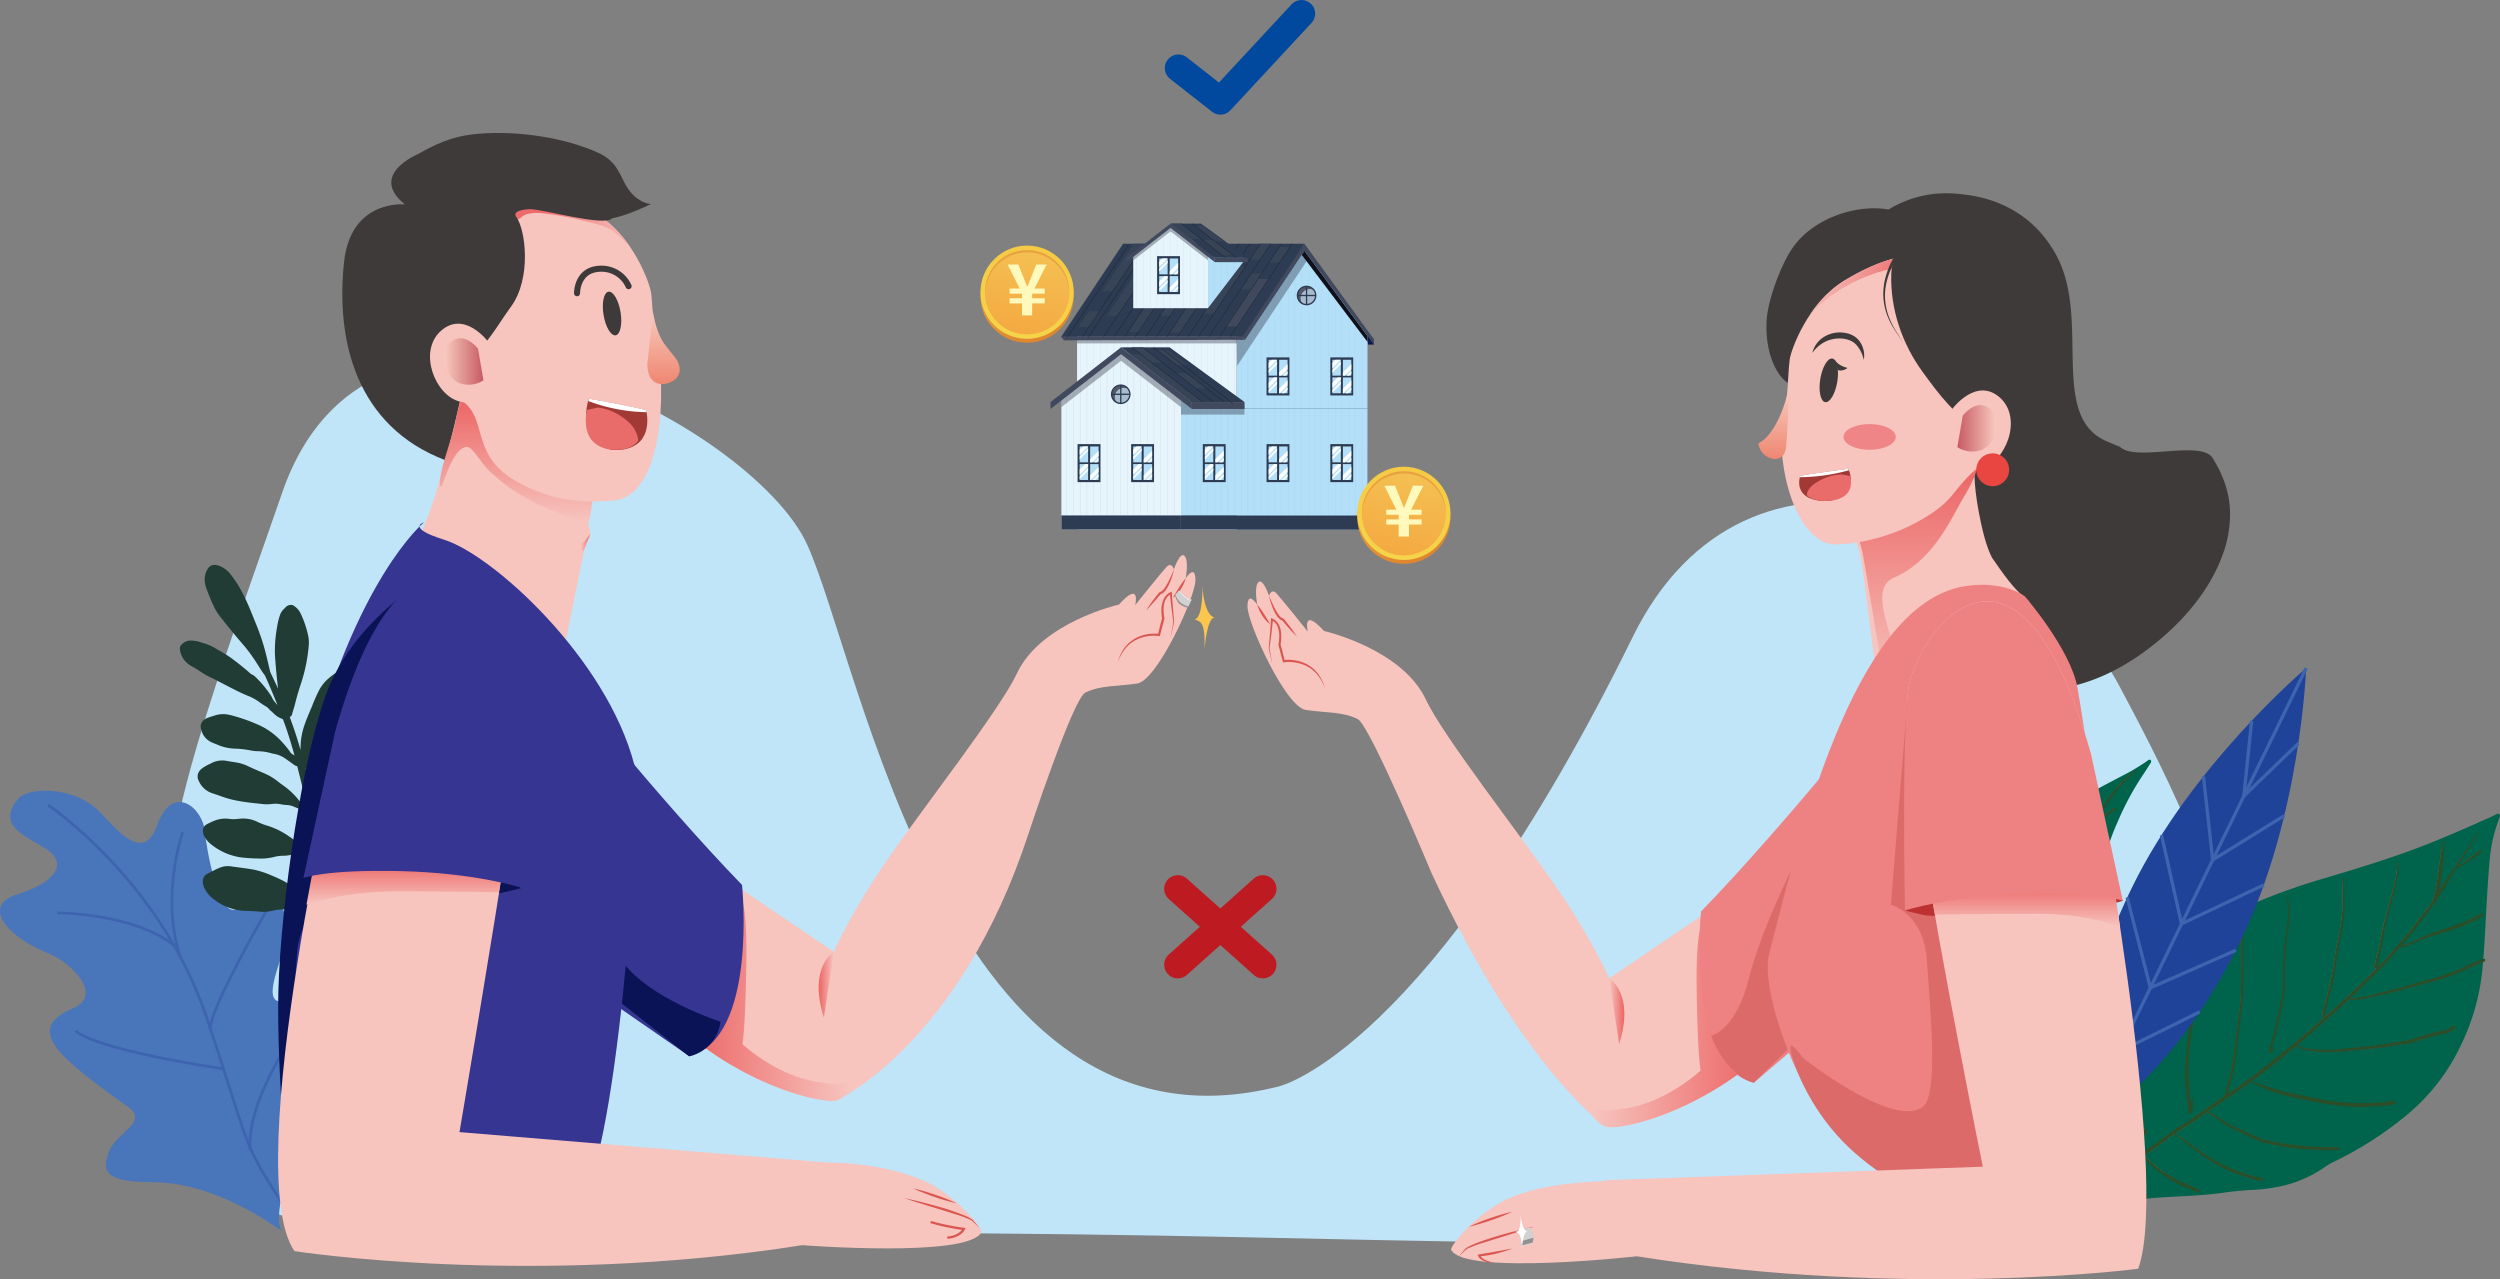 <svg xmlns="http://www.w3.org/2000/svg" xmlns:xlink="http://www.w3.org/1999/xlink" viewBox="0 0 1088.55 557"><rect x="0" y="0" width="1088.55" height="557" fill="#808080" stroke="none"/><defs><style>.cls-1,.cls-10,.cls-58,.cls-59,.cls-71,.cls-77,.cls-8{fill:none;}.cls-2{isolation:isolate;}.cls-3{fill:#c0e5f9;}.cls-4{fill:#2b4d28;}.cls-5{fill:#00634c;}.cls-6{fill:#2a4e29;}.cls-7{fill:#1e4399;}.cls-10,.cls-8{stroke:#3d64af;}.cls-10,.cls-71,.cls-77,.cls-8{stroke-miterlimit:10;}.cls-8{stroke-width:1.44px;}.cls-9{fill:#4975ba;}.cls-10{stroke-width:1.19px;}.cls-11{fill:#0d194a;}.cls-12{fill:url(#linear-gradient);}.cls-13{fill:#e6f4fc;}.cls-14{fill:url(#linear-gradient-2);}.cls-15{fill:#b3e0f8;}.cls-16{fill:#2d3c52;}.cls-17,.cls-19,.cls-21{opacity:0.3;}.cls-18{opacity:0.2;}.cls-19{fill:#040614;}.cls-20{fill:#0f1019;}.cls-21,.cls-24{fill:#162560;}.cls-22{fill:#41495e;}.cls-23{opacity:0.1;}.cls-25{fill:#374357;}.cls-26{fill:#3f485c;}.cls-27{fill:#a8bccf;}.cls-28{fill:#53586b;}.cls-29{fill:#fbfdff;}.cls-30{fill:#f7c4be;}.cls-31{fill:url(#未命名的渐变);}.cls-32{fill:#ee8181;}.cls-33{fill:#dc6a69;}.cls-34,.cls-42{fill:#3e3a39;}.cls-35{fill:url(#未命名的渐变-2);}.cls-36{clip-path:url(#clip-path);}.cls-37{fill:url(#未命名的渐变_18);}.cls-38{fill:#ef8586;}.cls-39{fill:#a23934;}.cls-40{fill:#e96c6b;}.cls-41{fill:#fff;}.cls-42,.cls-71{fill-rule:evenodd;}.cls-43{fill:url(#未命名的渐变_49);}.cls-44{fill:url(#未命名的渐变_61);}.cls-45{fill:#e94641;}.cls-46{fill:#bc3232;}.cls-47{fill:url(#未命名的渐变-3);}.cls-48{fill:url(#未命名的渐变-4);}.cls-49{fill:#db5551;}.cls-50{fill:url(#linear-gradient-3);}.cls-51{fill:url(#linear-gradient-4);}.cls-52{fill:url(#linear-gradient-5);}.cls-53{fill:#de8430;opacity:0.5;mix-blend-mode:multiply;}.cls-54{fill:#fff9bb;}.cls-55{fill:url(#linear-gradient-7);}.cls-56{fill:url(#linear-gradient-8);}.cls-57{fill:url(#linear-gradient-9);}.cls-58{stroke:#00499f;}.cls-58,.cls-59,.cls-71{stroke-linecap:round;}.cls-58,.cls-59{stroke-linejoin:round;stroke-width:11.87px;}.cls-59{stroke:#bd1a21;}.cls-60{fill:#fbc64f;}.cls-61{fill:#d1d1d1;}.cls-62{fill:#fffffe;}.cls-63{fill:#909090;}.cls-64{fill:#203c35;}.cls-65{fill:url(#未命名的渐变-5);}.cls-66{fill:#363591;}.cls-67{fill:#091356;}.cls-68{fill:url(#未命名的渐变-6);}.cls-69{clip-path:url(#clip-path-2);}.cls-70{fill:url(#未命名的渐变_18-2);}.cls-71{stroke:#3e3a39;stroke-width:2.64px;}.cls-72{fill:url(#未命名的渐变_49-2);}.cls-73{fill:url(#未命名的渐变_61-2);}.cls-74{fill:url(#未命名的渐变-7);}.cls-75{fill:url(#未命名的渐变-8);}.cls-76{fill:url(#未命名的渐变-9);}.cls-77{stroke:#db5551;}.cls-78{fill:#f6f6f5;}</style><linearGradient id="linear-gradient" x1="566.98" y1="230.58" x2="566.98" y2="106.44" gradientUnits="userSpaceOnUse"><stop offset="0.09" stop-color="#512056"/><stop offset="0.18" stop-color="#5f2452"/><stop offset="0.56" stop-color="#9a3443"/><stop offset="0.85" stop-color="#bf3e39"/><stop offset="1" stop-color="#cd4235"/></linearGradient><linearGradient id="linear-gradient-2" x1="526.42" y1="230.5" x2="526.42" y2="174.21" xlink:href="#linear-gradient"/><linearGradient id="未命名的渐变" x1="692.97" y1="445.7" x2="766.77" y2="445.7" gradientUnits="userSpaceOnUse"><stop offset="0" stop-color="#f7c4be"/><stop offset="0.01" stop-color="#f7c4be"/><stop offset="0.92" stop-color="#ec6b6a"/><stop offset="1" stop-color="#ec6b6a"/></linearGradient><linearGradient id="未命名的渐变-2" x1="831.86" y1="300.56" x2="831.86" y2="201.07" xlink:href="#未命名的渐变"/><clipPath id="clip-path"><path class="cls-1" d="M832.67,111.63c3.76,7.32,13.83,14.74,24.37,23.64,7.25,6.12,12,13.65,15.39,22.11,2.57,6.42,5.35,12.31,5.79,23.17-3.41-8.91-6.3-18.61-11.49-26.58a78.76,78.76,0,0,0-18.1-19.44c-1.31-1-15.45-13.1-16.5-14.37-.39-.47-2.59-3-3.25-3.11s-5-1-15,2.84a68.17,68.17,0,0,0-25.31,16.46,49,49,0,0,1,14.69-14.29c14.09-8.46,23.6-10.48,28.28-10.48.41,0,.78,0,1.12,0"/></clipPath><linearGradient id="未命名的渐变_18" x1="-593.05" y1="5973.92" x2="-591.73" y2="5973.92" gradientTransform="translate(-475381.03 -47070.76) rotate(-90) scale(79.72)" gradientUnits="userSpaceOnUse"><stop offset="0" stop-color="#f7c4be"/><stop offset="0.01" stop-color="#f7c4be"/><stop offset="0.4" stop-color="#ec6c6d"/><stop offset="0.76" stop-color="#ec6b6a"/><stop offset="1" stop-color="#f4afab"/></linearGradient><linearGradient id="未命名的渐变_49" x1="772.21" y1="169.44" x2="772.21" y2="199.86" gradientUnits="userSpaceOnUse"><stop offset="0" stop-color="#f8ccc0"/><stop offset="1" stop-color="#ef8771"/></linearGradient><linearGradient id="未命名的渐变_61" x1="852.27" y1="186.45" x2="869.43" y2="186.45" gradientUnits="userSpaceOnUse"><stop offset="0" stop-color="#c85a63"/><stop offset="1" stop-color="#f8ccc0"/></linearGradient><linearGradient id="未命名的渐变-3" x1="882.32" y1="403.66" x2="882.32" y2="384.24" xlink:href="#未命名的渐变"/><linearGradient id="未命名的渐变-4" x1="700.68" y1="440.29" x2="707.3" y2="440.29" xlink:href="#未命名的渐变"/><linearGradient id="linear-gradient-3" x1="428.34" y1="77.06" x2="469.95" y2="191.39" gradientUnits="userSpaceOnUse"><stop offset="0" stop-color="#f6c04d"/><stop offset="0" stop-color="#f6c24c"/><stop offset="0" stop-color="#f6c949"/><stop offset="0" stop-color="#f6cb48"/><stop offset="1" stop-color="#cf5b21"/></linearGradient><linearGradient id="linear-gradient-4" x1="436.42" y1="181.36" x2="460.23" y2="62.06" gradientUnits="userSpaceOnUse"><stop offset="0.2" stop-color="#f5d74b"/><stop offset="0.58" stop-color="#f5cb45"/><stop offset="1" stop-color="#f6b83c"/></linearGradient><linearGradient id="linear-gradient-5" x1="437.47" y1="176.08" x2="458.96" y2="68.42" gradientUnits="userSpaceOnUse"><stop offset="0" stop-color="#f39633"/><stop offset="1" stop-color="#f5da65"/></linearGradient><linearGradient id="linear-gradient-7" x1="592.39" y1="173.34" x2="634.01" y2="287.68" xlink:href="#linear-gradient-3"/><linearGradient id="linear-gradient-8" x1="600.47" y1="277.65" x2="624.28" y2="158.34" xlink:href="#linear-gradient-4"/><linearGradient id="linear-gradient-9" x1="601.53" y1="272.37" x2="623.01" y2="164.7" xlink:href="#linear-gradient-5"/><linearGradient id="未命名的渐变-5" x1="-8891.68" y1="434.18" x2="-8817.89" y2="434.18" gradientTransform="matrix(-1, 0, 0, 1, -8520.92, 0)" xlink:href="#未命名的渐变"/><linearGradient id="未命名的渐变-6" x1="-8745.63" y1="227.44" x2="-8745.63" y2="173.35" gradientTransform="matrix(-1, 0, 0, 1, -8520.92, 0)" xlink:href="#未命名的渐变"/><clipPath id="clip-path-2"><path class="cls-1" d="M230.12,82.57c-3.76,7.32-13.83,14.74-24.37,23.64-7.25,6.12-12,13.65-15.39,22.11-2.57,6.42-5.35,12.31-5.79,23.17,3.41-8.91,6.3-18.61,11.49-26.58a78.76,78.76,0,0,1,18.1-19.44c1.31-1,12.43-11.56,15.23-12.27a20.25,20.25,0,0,1,7.11-.33,136,136,0,0,1,18.59,3.5c11,2.67,11,3,19.11,10.92A49,49,0,0,0,259.51,93c-14.09-8.46-23.6-10.48-28.28-10.48-.41,0-.78,0-1.12,0"/></clipPath><linearGradient id="未命名的渐变_18-2" x1="-485.63" y1="5919.94" x2="-484.31" y2="5919.94" gradientTransform="matrix(79.72, 0, 0, -79.72, 38882.92, 472028.16)" xlink:href="#未命名的渐变_18"/><linearGradient id="未命名的渐变_49-2" x1="-8809.83" y1="134.82" x2="-8809.83" y2="167.27" gradientTransform="matrix(-1, 0, 0, 1, -8520.92, 0)" xlink:href="#未命名的渐变_49"/><linearGradient id="未命名的渐变_61-2" x1="-8731.43" y1="157.38" x2="-8714.27" y2="157.38" gradientTransform="matrix(-1, 0, 0, 1, -8520.92, 0)" xlink:href="#未命名的渐变_61"/><linearGradient id="未命名的渐变-7" x1="252.98" y1="236.24" x2="257.13" y2="236.24" xlink:href="#未命名的渐变"/><linearGradient id="未命名的渐变-8" x1="-8696.64" y1="393.91" x2="-8696.64" y2="374.49" gradientTransform="matrix(-1, 0, 0, 1, -8520.92, 0)" xlink:href="#未命名的渐变"/><linearGradient id="未命名的渐变-9" x1="-8883.97" y1="428.77" x2="-8877.36" y2="428.77" gradientTransform="matrix(-1, 0, 0, 1, -8520.92, 0)" xlink:href="#未命名的渐变"/></defs><title>资源 2</title><g class="cls-2"><g id="图层_2" data-name="图层 2"><g id="图层_1-2" data-name="图层 1"><path class="cls-3" d="M557,473c-144.41,36.78-181.8-183.73-205.6-236S163.52,97.15,122.91,214.42C89.18,311.83,62.79,376.72,71.84,445.7c11.74,89.43,24.24,94.24,224.89,91.72,261.91-3.29,361.13,10,552.31,0S965.69,379.1,923.14,299.29s-162.7-122.74-212.19-22C622.31,457.68,557,473,557,473Z"/><path class="cls-4" d="M870.06,377l.34,0c.2,0,.25.13.27.3a30.16,30.16,0,0,0,1.88,7.36c1.58,4.35,3.26,8.65,5.26,12.81a52,52,0,0,0,5,8.63c1.94,2.61,3.69,5.39,5.84,7.83,1.35,1.53,2.71,3,4.16,4.46q.3.3.58.62c.26.3.4.63.1,1s-.64.23-1,0a14,14,0,0,1-2.88-2.76,85.17,85.17,0,0,1-10-13.68,63.61,63.61,0,0,1-4.69-9.78c-1.41-3.51-2.79-7-3.92-10.66a32.44,32.44,0,0,1-1-4.69,2.14,2.14,0,0,1,0-.78c0-.2.14-.4,0-.59Z"/><path class="cls-5" d="M870,377.67c1,6.84,3.85,13,6.46,19.29a67.47,67.47,0,0,0,7.57,13A84,84,0,0,0,891.5,419a8.47,8.47,0,0,0,1.22.93.42.42,0,0,0,.66-.1c.19-.27.08-.47-.13-.68-1.48-1.55-3-3-4.41-4.69a85.32,85.32,0,0,1-9.24-13.14,120.21,120.21,0,0,1-7.56-17.6,38,38,0,0,1-1.5-5.67c-.07-.36-.09-.73-.13-1.09a91.79,91.79,0,0,1,7.57-9.36c1.09-1.15,2.21-2.27,3.39-3.33.17.06.2.22.22.38a85.56,85.56,0,0,0,2.24,10c.89,3.78,1.88,7.53,3.08,11.21,1.09,3.33,2.47,6.55,3.55,9.88a58.08,58.08,0,0,0,3.05,7.71,1.54,1.54,0,0,0,.68.84,1.41,1.41,0,0,0-.2-1.12c-2.61-5.58-4.34-11.53-6.52-17.28a117.54,117.54,0,0,1-3.58-12.36c-.64-2.49-1.45-4.92-2-7.44a3.5,3.5,0,0,1-.18-2.19c5.14-4.61,10.92-8.21,16.71-11.84C907.07,346.75,916,342,925,337.32a91.21,91.21,0,0,0,9.31-5.56c.3-.2.6-.41.88-.65s.81-.52,1.23-.12.25.84,0,1.27c-1.42,2.18-2.79,4.39-4.25,6.54a122.35,122.35,0,0,0-10.07,19,92.32,92.32,0,0,0-5.53,15.71,2.45,2.45,0,0,0-1.18.53,49.33,49.33,0,0,0-6.57,6.34c-1.4,1.76-2.89,3.45-4.21,5.28-.63.87-1.36,1.66-1.9,2.6-.92,1.59-2,3.1-2.85,4.72-.22.4-.48,1.1-.89.94s-.13-.84,0-1.27c1.26-5.1,2.39-10.24,3.81-15.29a66.22,66.22,0,0,1,5-13A29.42,29.42,0,0,1,911.3,359a10.83,10.83,0,0,1,2.66-2c1.82-1.14,3.6-2.34,5.42-3.49a2.56,2.56,0,0,1,1-.49.81.81,0,0,0,.56-.38c.09-.13.21-.27.1-.42a.37.37,0,0,0-.42-.1,3.44,3.44,0,0,0-1.1.56c-2,1.28-3.92,2.61-5.89,3.92-.26.17-.59.55-.86.25s.11-.58.28-.84c1.82-2.73,3.58-5.51,5.5-8.16a56.64,56.64,0,0,1,10.74-11.78,19.29,19.29,0,0,0-1.65,1.12,17.19,17.19,0,0,0-1.62,1.35,52.27,52.27,0,0,0-6.61,7.32c-3.22,4.31-6.15,8.82-9.27,13.19a52.32,52.32,0,0,0-5.68,10.24,78.8,78.8,0,0,0-3.27,10c-.09.34-.08.87-.49.9s-.5-.51-.61-.86a29.2,29.2,0,0,1-1-6.46A86.63,86.63,0,0,1,899,359a35.9,35.9,0,0,1,1.15-6.59,25.91,25.91,0,0,0-1.46,6.62,78.72,78.72,0,0,0,.58,19.15,5.36,5.36,0,0,0,1.17,3c.31.33.14.75.05,1.13-.64,2.89-1.38,5.75-2.11,8.62-.85,3.3-1.44,6.66-2,10-.81,5.22-1.61,10.44-2,15.71a205.84,205.84,0,0,0-.27,25,4.18,4.18,0,0,1-.9,3.14c-.07.12-.06.08,0,0,.24-.25.32-.81.73-.69s.32.61.35,1a106,106,0,0,0,1.55,12.76,1.63,1.63,0,0,1-.41,1.75s.18,0,.1,0,0,0,0-.07c.31-.27.46,0,.58.2a6.32,6.32,0,0,1,.32,1.13c1.26,4.08,2,8.3,3.27,12.39a31.92,31.92,0,0,0,2.55,6.47,13.52,13.52,0,0,1,.66,1.59c.11.27.27.57.61.45s.22-.44.18-.69a16.65,16.65,0,0,0-.65-2.43,1.32,1.32,0,0,0-.48-.59,1.1,1.1,0,0,1-.23-1.7c1.66-2.2,3-4.6,4.7-6.79,2.63-3.47,4.9-7.21,7.39-10.78.24-.34.5-.69.25-1.18-1.37,1.87-2.71,3.76-3.88,5.73-2,3.38-4.33,6.51-6.43,9.82a29.82,29.82,0,0,1-1.9,3c-.44.54-.67.57-.91-.06a49,49,0,0,1-1.73-5.71,1.76,1.76,0,0,1,.22-1.15c.9-2,2-3.82,3.06-5.69,1.48-2.63,3-5.23,4.57-7.82,1.43-2.39,2.87-4.77,4.48-7a21,21,0,0,0,1.84-2.94,3.49,3.49,0,0,1,1-1.37.15.15,0,0,1,.21.06c.36,3.72.75,7.43.84,11.17,0,.28,0,.57,0,1,.87-1.46,1.43-2.89,2.29-4.16.3.22.15.53.12.79-.74,5.33-1.4,10.68-1.74,16a88.82,88.82,0,0,0-.1,15,111.44,111.44,0,0,0,2.06,11.78c.64,3,1.62,5.8,2.31,8.73.09.38.08,1.08.69.92s.38-.8.26-1.22c-.56-2.07-1.13-4.14-1.73-6.2a57.34,57.34,0,0,1-1.53-6.74c-.24-1.45-.6-2.87-.86-4.32a73.33,73.33,0,0,1-.69-15.75c.21-5.43.75-10.84,1.27-16.25.12-1.31.39-2.61.52-3.92a.46.46,0,0,1,.27-.44c1.49-2.84,3.16-5.57,4.83-8.3q2-3.26,4.11-6.44a115.32,115.32,0,0,1,8.47-11.1c.26.24,0,.49,0,.72a135.42,135.42,0,0,0-3.19,14.94c-.69,4.3-1.39,8.6-2,12.92A148.91,148.91,0,0,0,930.35,472a44.52,44.52,0,0,0,.64,9.2c.59,3,1.05,6.05,1.91,9,.28,1,.34,2,.54,2.94.07.34,0,.84.53.81s.55-.45.65-.8a4.49,4.49,0,0,0-.05-1.54,3.12,3.12,0,0,1-.12.94c0,.17-.08.4-.31.4s-.26-.23-.29-.41c-.25-1.15-.42-2.32-.7-3.47-.81-3.31-1.41-6.67-1.93-10a51.16,51.16,0,0,1-.34-8.2A175.52,175.52,0,0,1,933.2,445c.94-6.08,1.92-12.15,3.33-18.15.18-.77.42-1.53.64-2.29.07-.24.1-.54.42-.6,1.87-1.89,3.65-3.86,5.58-5.68a124.2,124.2,0,0,1,33.94-23.07,272.61,272.61,0,0,1,35.65-13c14-4.14,27.94-8.42,41.6-13.65,10.07-3.86,19.94-8.29,29.83-12.64.8-.35,1.57-.79,2.35-1.17.54-.27,1.1-.75,1.69-.21s.26,1.23,0,1.83a63.45,63.45,0,0,0-2.6,8.29c-1.29,5-1.63,10.09-2,15.19-1,12.36-1.34,24.75-2.3,37.11,0,.22-.15.48.14.63a.57.57,0,0,1-.42.31,82.57,82.57,0,0,0-9.52,4,76,76,0,0,1-12.85,4.49c-3.43.83-6.81,1.9-10.2,2.91-3.17.94-6.37,1.75-9.57,2.55-3.8,1-7.59,1.94-11.43,2.67a30.93,30.93,0,0,1-3.26.41c-.3,0-.69.12-.83-.22s.23-.55.45-.76c4.42-4.13,8.7-8.41,13-12.69,2.48-2.47,4.73-5.16,7-7.81a3.47,3.47,0,0,1,2.37-1.38,17.27,17.27,0,0,0,4.59-1.53,104.06,104.06,0,0,1,10.73-4.1c3.23-.94,6.46-1.84,9.59-3.08a65.7,65.7,0,0,0,8.78-4,3.86,3.86,0,0,0,.95-.67.46.46,0,0,0,.14-.57c-.12-.22-.33-.21-.54-.15a3.51,3.51,0,0,0-.69.34,84.73,84.73,0,0,1-16.83,6.87,84.52,84.52,0,0,0-11.4,4.5,44.21,44.21,0,0,1-4.68,2c-.38.12-.9.39-1.14,0s.28-.68.52-1c2-2.24,3.82-4.57,5.61-7,2.21-3,4.56-5.8,6.67-8.84a11.73,11.73,0,0,1,1.46-1.63,7.86,7.86,0,0,0,1.53-2.53,6.19,6.19,0,0,1,.45-1l2.46-3.66c1.7-2.55,3.23-5.22,4.77-7.88.2-.35.43-.7.84-.77a10.73,10.73,0,0,0,4.14-2.19c1.81-1.26,3.55-2.62,5.42-3.78.29-.18.85-.4.66-.74s-.67,0-1,.2a75.33,75.33,0,0,0-6.37,4.74A12,12,0,0,1,1071,377c-.24.13-.55.36-.77.11s.05-.54.2-.77c1.81-2.87,3.6-5.74,5.53-8.52,1.06-1.53,1.84-3.25,3-4.73a16.18,16.18,0,0,0-1,1.39c-3.2,5-6.83,9.63-10,14.63-1.62,2.58-3.3,5.12-5,7.65-.2.3-.38.86-.81.67s-.12-.66-.06-1a131.77,131.77,0,0,0,1.58-15.35c0-.71-.08-1.42-.11-2.13a2.68,2.68,0,0,1,.42-2,3.93,3.93,0,0,0-.74,2.1c-.56,4.27-1.3,8.51-1.82,12.78a59.07,59.07,0,0,1-2.25,10.28,7.15,7.15,0,0,1-1.52,2.47c-.85,1-1.56,2.1-2.38,3.12-1.88,2.35-3.68,4.76-5.52,7.14-3.79,4.9-8,9.38-12.09,14-.69.78-1.45,1.5-2.19,2.24-.16.16-.35.38-.59.18s-.08-.4,0-.58a4.59,4.59,0,0,0,.39-2.3,9.33,9.33,0,0,1,.54-2.79,55.74,55.74,0,0,0,1.59-7.43c.62-4.09,1.74-8,2.7-12.05.92-3.82,2.11-7.58,2.94-11.43a38.66,38.66,0,0,0,1-7.44,7.06,7.06,0,0,0-.07-1.42c-.19,0-.12.19-.12.28a47.09,47.09,0,0,1-1.86,11c-1.49,5.51-3,11-4.41,16.53-.82,3.33-1.23,6.76-2.08,10.08-.55,2.18-1.11,4.35-1.46,6.57a1.26,1.26,0,0,0,.23,1.24c.38.38,0,.68-.21.93-.68.72-1.4,1.41-2.1,2.11-6.13,6.13-12.55,11.93-19,17.74a2.81,2.81,0,0,1-1.05.73c-.09-.09-.14-.17-.11-.24.55-1.41.23-3,.74-4.4s.86-2.88,1.26-4.33a97.5,97.5,0,0,0,2.26-9.88c1.17-7.06,2.3-14.12,3.63-21.15a57.57,57.57,0,0,0,.74-12.15c-.05-2.08-.06-4.16-.05-6.25a8.35,8.35,0,0,0-.16-2c-.21,3.87-.21,7.63-.25,11.39a72.61,72.61,0,0,1-1.81,14.2c-.65,3.08-1.22,6.16-1.65,9.28-.61,4.37-1.53,8.68-2.51,13-.74,3.25-1.81,6.4-2.56,9.64a10.83,10.83,0,0,0-.31,2c0,.26-.05.58.16.75.57.45.19.75-.14,1.05-1,.91-2,1.8-3.05,2.68-6.74,5.77-13.47,11.56-20.48,17-5.4,4.18-10.83,8.32-16.53,12.06-.33.21-.69.67-1.07.37s0-.74.1-1.1a137.9,137.9,0,0,0,3.53-17.13c.64-5.45,1.24-10.91,2-16.35,1.12-8.46,1-17,.88-25.44-.06-4.77-.16-9.54-.1-14.32a6.73,6.73,0,0,0-.08-1.43,1.47,1.47,0,0,0-.13.72c-.23,5.64-.16,11.28-.18,16.93,0,6.49,0,13-.6,19.45-.27,2.89-.66,5.77-1,8.65-.64,4.82-1,9.66-1.8,14.46a102,102,0,0,1-2.38,11.15c-.42,1.53-.71,3.09-1.16,4.61a2.77,2.77,0,0,1-1.19,1.66c-4.83,3.22-9.54,6.62-14.28,10-1.74,1.23-3.61,2.23-5.38,3.39-3,2-5.89,4.15-8.78,6.32-3.49,2.63-7.2,4.89-10.82,7.3A121.86,121.86,0,0,0,910,519.59a8.87,8.87,0,0,0-1.51,1.8c-.18.31-.34.63,0,.92s.62.15.92,0a4.59,4.59,0,0,0,.87-.9,71.26,71.26,0,0,1,9.48-8.6,1,1,0,0,1,1.38,0c2.33,1.54,4.42,3.4,6.72,5a45.56,45.56,0,0,0,5.8,3.25,3.6,3.6,0,0,0,.79.28c.26.06.55.07.59-.3s-.05-.77-.36-.77a5.24,5.24,0,0,1-2.3-.9,52.42,52.42,0,0,1-5.29-3.07c-1.66-1-3.2-2.29-4.93-3.23-1.13-.61-1.58-1-.08-2q5-3.63,10.11-7c1-.63,1.34-.58,2.17.34a43.11,43.11,0,0,0,3.17,3.38c.79.7,1.56,1.41,2.41,2a57.51,57.51,0,0,0,9.26,5.83c1.41.66,2.87,1.18,4.31,1.77.85.35,1.71.67,2.53,1.08a4.49,4.49,0,0,0,.84.36c.24.06.54.17.66-.16s-.17-.41-.37-.52a26.38,26.38,0,0,0-3.55-1.78,40.88,40.88,0,0,1-7.22-3.29c-2-1.19-3.91-2.37-5.76-3.75-2.28-1.71-4.29-3.74-6.51-5.5-.55-.44-.55-.71,0-1.07,4.12-2.55,7.88-5.66,11.84-8.46.84-.59.94-.6,1.77,0,2.45,1.71,4.78,3.59,7.15,5.42a86.38,86.38,0,0,0,7.66,5.37,72.47,72.47,0,0,0,7.36,4.05,75,75,0,0,0,14.1,4.7c.42.1,1.14.33,1.23-.14s-.64-.59-1.07-.69a72.56,72.56,0,0,1-18.63-6.91,68,68,0,0,1-7.14-4.45c-2.85-2.09-5.75-4.11-8.62-6.15a13.24,13.24,0,0,0-1.68-1.06c-1-.49-1-.94-.08-1.55,1.37-.94,2.8-1.77,4.21-2.63,2.77-1.68,5.31-3.72,8-5.57a1.51,1.51,0,0,1,1.89-.07c1.72,1.1,3.46,2.18,5.08,3.43a44.64,44.64,0,0,0,8.23,4.69c2.72,1.29,5.39,2.67,8.19,3.79a49.49,49.49,0,0,0,9.55,2.31,124,124,0,0,0,21.66,1.76c.89,0,1.78,0,2.67-.06a2,2,0,0,0,.68-.11c.12,0,.24-.12.27-.26a.36.36,0,0,0-.22-.37,1.81,1.81,0,0,0-1-.16c-3.59,0-7.18-.06-10.77-.24-2.14-.11-4.26-.32-6.39-.54-3.9-.4-7.75-1.12-11.59-1.87a41.47,41.47,0,0,1-9.46-3.42c-2.7-1.25-5.44-2.44-8.09-3.81-1.45-.75-2.82-1.64-4.19-2.53s-2.94-1.93-4.5-2.77c-.79-.42-.79-.67,0-1.2q5.18-3.66,10.45-7.17c3.49-2.33,6.86-4.85,10.24-7.35,5.47-4.05,10.78-8.31,16-12.72.93-.79,1.08-.76,2.18-.17a18.64,18.64,0,0,0,6.54,1.69c6.19.83,12.36.1,18.53-.45,4.14-.36,8.27-.82,12.4-1.33,2.13-.26,4.23-.74,6.36-1,4.9-.56,9.55-2.26,14.27-3.63a55.6,55.6,0,0,1,6-1.36,8,8,0,0,0,3.43-1.86c.2-.15.44-.39.31-.67s-.49-.18-.75-.11a1.58,1.58,0,0,0-.82.41,3.37,3.37,0,0,1-2,1,112.22,112.22,0,0,0-13.86,3.76,60.81,60.81,0,0,1-8.63,1.75c-1.69.26-3.37.61-5.06.84-4.65.62-9.31,1.2-14,1.65a89.25,89.25,0,0,1-10.6.74c-3.78-.09-7.6-.11-11.26-1.28a7,7,0,0,1-1.06-.44c-.66-.34-.7-.58-.14-1.09,1.4-1.25,2.85-2.43,4.28-3.64,4.28-3.6,8.46-7.33,12.58-11.12,1.44-1.32,2.92-2.59,4.34-3.94a1.64,1.64,0,0,1,1.18-.49,44,44,0,0,0,10-1.36c2.44-.58,4.88-1.12,7.33-1.68,4.52-1,9-2.31,13.42-3.61,3.17-.93,6.4-1.64,9.56-2.59a78.49,78.49,0,0,0,8.56-3.29c2.81-1.21,5.52-2.68,8.44-3.61.26-.08.51-.29.8-.13a1.57,1.57,0,0,0-.17.84,97.14,97.14,0,0,1-9.45,35,88.32,88.32,0,0,1-25.12,31.82,156.15,156.15,0,0,1-31,19.52,21.68,21.68,0,0,0-2.8,1.65A53.79,53.79,0,0,1,995.3,516a74.67,74.67,0,0,1-14.15,2.09c-4.49.2-8.95.66-13.4,1.29-7.72,1.08-15.49,1.37-23.25,1.8a187.26,187.26,0,0,0-22.66,2.52A37.52,37.52,0,0,0,909,528.1a2.4,2.4,0,0,1-3.16-.35,2.65,2.65,0,0,1-.17-3.21c.12-.21.29-.4,0-.59-1.34-.81-1.79-2.22-2.17-3.63-1.86-7-2.59-14-1.06-21.24a1.56,1.56,0,0,0-.42-1.54,114.47,114.47,0,0,0-13.42-12.35A191.05,191.05,0,0,1,873,470.65c-2.88-2.91-5.67-5.89-8.31-9a41.82,41.82,0,0,1-8.4-16.38,79.55,79.55,0,0,1-2.73-15.41c.46,0,.75.31,1,.56,3.12,2.63,6.37,5.06,9.7,7.4.73.51,1.38,1.13,2.09,1.68A44.35,44.35,0,0,0,876.75,445a34.82,34.82,0,0,0,9.86,2.56,32.33,32.33,0,0,1,3.69.61,2.89,2.89,0,0,0,.6.09c.3,0,.67.08.79-.3s-.16-.53-.38-.71-.69-.69-1.21-.27c-.07.06-.2,0-.3,0-3.15-.55-6.38-.66-9.44-1.7a68.68,68.68,0,0,1-11.22-4.79,4.33,4.33,0,0,1-.45-.29c-4.24-3.09-8.69-5.85-12.9-9-.74-.55-1.43-1.16-2.21-1.65-.44-6.49.73-12.8,2.16-19.11a95.59,95.59,0,0,1,13.11-31.14C869.21,378.79,869.6,378.24,870,377.67Z"/><path class="cls-5" d="M915.33,444.39l-.12-.07a.91.91,0,0,0-1.29.46c-1.34,2.42-3,4.62-4.41,7-1.09,1.83-2.21,3.64-3.25,5.49-2,3.51-4,7-5.69,10.64-.18.39-.27,1-.78,1s-.47-.63-.54-1c-.55-2.84-1.47-5.57-2.16-8.37a5.77,5.77,0,0,1,.29-4.06c1.1-2.37,2.36-4.64,3.67-6.89,1.57-2.73,3.19-5.43,4.81-8.14,1.4-2.35,3-4.56,4.54-6.82a1.41,1.41,0,0,1,.45-.43c.5-.29.58-.05.49.42a8.69,8.69,0,0,0,.54-.87c.22-.47,0-.7-.45-.66a1.59,1.59,0,0,0-.89.44,2.55,2.55,0,0,0-.43.45c-2,2.88-4,5.8-5.73,8.86-1.19,2.07-2.37,4.15-3.53,6.24a48.38,48.38,0,0,0-3.48,7c-.12.34-.2.87-.58.85s-.42-.59-.48-1a120.09,120.09,0,0,1-1.19-12.25,2.6,2.6,0,0,1,.47-1.64c2.21-3.29,4.38-6.61,6.65-9.86,1-1.5,2.28-2.87,3.36-4.35,1.31-1.8,2.71-3.53,3.9-5.42a.89.89,0,0,0,.18-.53c-.3-.12-.42.12-.56.28a18.73,18.73,0,0,0-1.49,1.92c-1.56,2.34-3.38,4.47-5,6.74a93.81,93.81,0,0,0-5.39,8.14c-.47.82-1,1.57-1.51,2.4-.23.4-.48.34-.63-.09a2.6,2.6,0,0,1-.09-.78c-.08-2.55-.15-5.11-.18-7.67a4.92,4.92,0,0,1,1.1-2.82c1.66-2.46,3.28-4.93,5-7.32,2-2.7,3.77-5.57,5.65-8.35,1.1-1.63,2.39-3.12,3.41-4.81.15-.25.52-.59.23-.81s-.55.22-.74.47c-3.48,4.67-6.67,9.55-9.84,14.44a60.78,60.78,0,0,0-3.54,5.68c-.22.45-.51,1.19-1,1.05s-.29-.92-.28-1.41c.1-4.14.25-8.28.58-12.41,0-.43,0-.92.4-1.22.37,0,.52-.3.69-.57,3.61-5.68,8.24-10.49,12.59-15.53a12.67,12.67,0,0,1,2.22-2.08,1.88,1.88,0,0,0,.54-.56.24.24,0,0,0,0-.22.2.2,0,0,0-.26-.08,2.65,2.65,0,0,0-1,.65,45.46,45.46,0,0,0-4,4.37c-2.13,2.51-4.33,5-6.34,7.59a37.08,37.08,0,0,0-3.29,5,3.14,3.14,0,0,1-1.08,1.41c-.57-.15-.32-.61-.3-.94.13-1.82.43-3.61.65-5.42.47-3.85,1.15-7.67,1.78-11.49a2.34,2.34,0,0,1,.32-.88c1.65-2.59,3.15-5.28,5-7.72a98,98,0,0,1,8.4-9.82c1.16-1.16,2.57-2,3.65-3.29.31-.36.49-.9,1-1-.93,4.42-1.65,8.86-2.13,13.35q-1.29,12-1.77,24c-.17,4.39.54,8.72.95,13.06.62,6.65,1.21,13.31,1.8,20A3.88,3.88,0,0,1,915.33,444.39Z"/><path class="cls-4" d="M1081.21,419c-2.94,1.05-5.77,2.4-8.62,3.68a75.06,75.06,0,0,1-8.21,3.26q-2.23.7-4.49,1.28c-2.82.72-5.62,1.5-8.42,2.3s-5.8,1.63-8.73,2.34c-4.17,1-8.34,2-12.55,2.86a29.19,29.19,0,0,1-7.11.72,1.34,1.34,0,0,0-1,.41c-5.83,5.38-11.68,10.73-17.76,15.8-1.17,1-2.32,2-3.5,3-.42.35-.39.53.08.73a17.18,17.18,0,0,0,5.37,1.31,59.2,59.2,0,0,0,10.86.25c2.81-.26,5.61-.51,8.42-.79,2.5-.25,5-.51,7.5-.81,1.92-.23,3.84-.48,5.75-.78,2.92-.46,5.84-1,8.75-1.48,2.14-.36,4.17-1.2,6.27-1.73,2.4-.6,4.72-1.51,7.13-2.07,1.5-.34,3-.61,4.49-1a2.84,2.84,0,0,0,1.74-1,1.94,1.94,0,0,1,1.63-.51.43.43,0,0,1,.34.69,1.81,1.81,0,0,1-.48.61,8.67,8.67,0,0,1-3.88,2,69.69,69.69,0,0,0-8.38,2.13c-3.13.85-6.18,2-9.4,2.47-4,.52-7.94,1.27-11.94,1.7s-8.18.86-12.28,1.22a72.63,72.63,0,0,1-10.18.52,42,42,0,0,1-9.49-1.19,7.9,7.9,0,0,1-2.56-1.14.89.89,0,0,0-1.23.12c-3.7,3.09-7.39,6.19-11.21,9.11-4.87,3.73-9.74,7.47-14.82,10.89q-5.56,3.74-11.07,7.57c-.47.33-.61.43,0,.75a49.28,49.28,0,0,1,4.8,3,62.19,62.19,0,0,0,9.46,5c2.68,1.18,5.32,2.49,8.08,3.49a34.2,34.2,0,0,0,5.82,1.47c2.57.44,5.14.94,7.74,1.26a127.07,127.07,0,0,0,14.43,1l4.94.05a2.13,2.13,0,0,1,.45,0c.38.09.8.21.78.7s-.46.53-.81.56c-1.93.14-3.86.11-5.78.06-3-.08-6-.16-9-.44a107.17,107.17,0,0,1-10.94-1.46c-1.87-.37-3.74-.67-5.59-1.14a48.19,48.19,0,0,1-8.84-3.61c-1.89-.91-3.79-1.81-5.66-2.75a25.94,25.94,0,0,1-3-1.68c-2.38-1.63-4.69-3.36-7.14-4.88a1.32,1.32,0,0,0-1.71,0,107,107,0,0,1-10.07,6.83c-.81.44-1.55,1-2.34,1.52-.53.34-.54.61,0,.93,3.44,2,6.57,4.5,9.82,6.82a80.58,80.58,0,0,0,10.44,6.28,75.54,75.54,0,0,0,15.66,5.51,4.25,4.25,0,0,1,1.49.49c.18.12.45.22.32.53a.6.6,0,0,1-.59.41,10.19,10.19,0,0,1-3-.55,80.17,80.17,0,0,1-11.71-4c-2.05-.93-4-2-6-3.14a82.19,82.19,0,0,1-9.37-6.36c-2.51-1.89-4.93-3.89-7.5-5.7a1,1,0,0,0-1.39,0c-4,2.86-7.79,6-12,8.56-.42.25-.34.4,0,.65,2.33,1.77,4.37,3.91,6.75,5.64,1.92,1.4,3.94,2.59,6,3.82a64.52,64.52,0,0,0,7.88,3.56c.92.41,1.8.93,2.68,1.42.27.15.65.34.42.78s-.57.4-.93.24c-1.47-.62-2.92-1.27-4.41-1.85a32.71,32.71,0,0,1-4.65-2.06c-1.09-.64-2.27-1.15-3.31-1.87a69.74,69.74,0,0,1-6.78-5,42,42,0,0,1-3.53-3.73c-.81-.91-1.06-.95-2-.3-3.52,2.35-7,4.71-10.44,7.26-.66.5-.7.59,0,1,2.54,1.61,5,3.34,7.54,4.95,1.56,1,3.28,1.7,4.9,2.58.52.28.22-.33.56-.35.15.27.34.59.5.93a.66.66,0,0,1-.06.81.67.67,0,0,1-.78.12,20.32,20.32,0,0,1-3.09-1.46,31.2,31.2,0,0,1-5.77-3.73c-1.49-1.27-3.14-2.29-4.67-3.49a.69.69,0,0,0-1,0,74.65,74.65,0,0,0-9.44,8.54,5.79,5.79,0,0,1-1.08,1.11.82.82,0,0,1-1.17-.15c-.32-.36-.18-.71.06-1.07a24.6,24.6,0,0,1,4.08-4.27,115.71,115.71,0,0,1,15.4-11.78c6.2-4,12.24-8.27,18.19-12.67,1.85-1.37,3.82-2.56,5.79-3.74,2.55-1.54,4.87-3.4,7.32-5.09l9.19-6.33a1.29,1.29,0,0,0,.59-.77c1.26-4.62,2.46-9.26,3.31-14,1.29-7.17,1.78-14.44,2.82-21.64a97.22,97.22,0,0,0,.92-12.51c.08-6,.05-11.92.1-17.88,0-3.31.12-6.62.19-9.93,0-.35-.08-1,.23-1,.47,0,.34.58.34,1q.09,11.85.17,23.7a123.5,123.5,0,0,1-.93,17q-.6,4.59-1.13,9.18c-.4,3.43-.74,6.87-1.28,10.28A99,99,0,0,1,971.14,472a38.64,38.64,0,0,1-1,4c3.6-1.38,32.58-24.23,41.57-32.74-.64,0-.63-.47-.62-.92a20.82,20.82,0,0,1,1.12-5.32c.92-3,1.62-6.1,2.35-9.17,1-4.08,1.59-8.22,2.21-12.37.59-3.93,1.51-7.81,2.21-11.72a61,61,0,0,0,1-11.24c0-3.21.09-6.41.2-9.61,0-.29-.21-.81.09-.84.48,0,.36.54.4.86a32.63,32.63,0,0,1,.09,4.48c0,3.59.2,7.19-.1,10.79a78,78,0,0,1-1.35,9.06c-1,4.83-1.68,9.71-2.45,14.58a106.71,106.71,0,0,1-2.67,12.09c-.54,1.92-1,3.85-1.55,5.79a2.33,2.33,0,0,0,0,1.37c.16.53-.23,1.19-.41,1.83q6-5.51,12-11c3.39-3.12,6.64-6.4,9.93-9.63.27-.27.46-.47,0-.73s-.24-.64-.19-1c.43-2.92,1.33-5.74,1.93-8.63.51-2.47.94-5,1.5-7.43s1.26-4.94,1.88-7.42c1.17-4.64,2.67-9.2,3.63-13.9a32.66,32.66,0,0,0,.91-7,4.26,4.26,0,0,1,0-.63c0-.16.11-.33.27-.34s.21.2.23.35a16.23,16.23,0,0,1-.07,4,81.91,81.91,0,0,1-2.33,11c-1.54,5.93-3.29,11.81-4.21,17.9-.48,3.15-1.32,6.23-2,9.33a1.87,1.87,0,0,0,0,.84,5.17,5.17,0,0,1-.48,2.55c.64-.64,1.3-1.25,1.92-1.91,2.13-2.27,4.16-4.63,6.2-7,1.48-1.71,3-3.37,4.47-5.08.93-1.09,1.8-2.23,2.67-3.37,1.83-2.4,3.65-4.82,5.54-7.18a38.09,38.09,0,0,0,2.83-4,12.85,12.85,0,0,0,1.08-3.45c1.44-5.37,1.8-10.92,2.73-16.37.28-1.63.39-3.29.79-4.91a3.33,3.33,0,0,1,.72-1.3c.31-.38.66-.36,1.06.07-1,0-1.44.7-1.32,1.91.35,3.77-.23,7.5-.56,11.25a69.4,69.4,0,0,1-1,7,.53.53,0,0,0,.12.41c5.24-8.55,11.21-16.56,16.78-25a.8.8,0,0,1-.1,1c-2,3.29-4.2,6.47-6.29,9.71-.82,1.27-1.61,2.58-2.57,4.06a8.36,8.36,0,0,0,2.06-1.14c2.3-1.72,4.46-3.63,6.91-5.13.45-.27,1-.83,1.38-.24s-.37.81-.76,1.05c-2.78,1.69-5.23,3.89-8.06,5.5-.13.08-.27.21-.41.22-2.17.1-2.52,2.16-3.4,3.53-.79,1.22-1.56,2.47-2.28,3.75-.92,1.62-2,3.13-3.09,4.66a36.65,36.65,0,0,0-1.79,3.46c-.42.75-1.2,1-1.61,1.77-.17.3-.46.55-.67.86-1.83,2.75-4,5.24-5.9,7.91-1.19,1.65-2.48,3.22-3.76,4.8-1,1.21-2,2.36-3.08,3.58a4,4,0,0,0,2-.49c3-1.22,5.93-2.7,8.93-4s6.08-2.13,9.14-3.12a108.3,108.3,0,0,0,10.7-4.27A35.23,35.23,0,0,0,1080,398c.38-.23.81-.47,1.14,0s-.08.88-.47,1.14a37.79,37.79,0,0,1-6.13,3.08,69.26,69.26,0,0,1-10.53,3.79,110.12,110.12,0,0,0-13.41,4.86,16,16,0,0,1-5.33,1.58c-.6,0-.83.6-1.15,1-1.83,2.06-3.58,4.18-5.47,6.19-2.15,2.29-4.4,4.47-6.62,6.68-2.84,2.84-5.73,5.62-8.72,8.4a2.36,2.36,0,0,0,1.53,0,64.7,64.7,0,0,0,9.07-1.84c1.7-.45,3.42-.83,5.13-1.26,3.47-.85,6.92-1.76,10.34-2.8,2.69-.81,5.38-1.61,8.1-2.28a87.93,87.93,0,0,0,16.5-6,39.25,39.25,0,0,1,7.4-3,.53.53,0,0,1,.74.32c.11.35-.17.58-.41.76A3.11,3.11,0,0,1,1081.21,419Z"/><path class="cls-4" d="M895.85,414.27a24.31,24.31,0,0,0-.42,4.54c-.18,3.33-.26,6.67-.37,10,0,.14-.1.32.11.45a14.52,14.52,0,0,0,1.33-2.17c3.44-5.5,7.08-10.87,10.71-16.23.76-1.13,1.69-2.13,2.4-3.3a.58.58,0,0,1,.91-.24c.39.29.14.61-.06.88-3.34,4.58-6.35,9.39-9.64,14-1.68,2.35-3.25,4.76-4.9,7.12a5,5,0,0,0-.89,3.32c.14,2.43.13,4.88.19,7.32,0,.17,0,.38.18.5a113.5,113.5,0,0,1,7-10.81c1.85-2.56,3.87-5,5.64-7.62.32-.47.72-.89,1.07-1.34.22-.28.5-.44.79-.25s.12.55-.05.81c-1.37,2.08-2.91,4-4.38,6-1.11,1.52-2.37,2.91-3.42,4.48-2.11,3.14-4.21,6.28-6.33,9.41a2.12,2.12,0,0,0-.39,1.4c.23,3.32.42,6.65.89,9.95.15,1.08.26,2.17.52,3.43l1.14-2.82a47.38,47.38,0,0,1,2.38-4.59c1.3-2.45,2.72-4.83,4.09-7.24s3.08-4.88,4.69-7.27a8,8,0,0,1,1.43-1.86,2,2,0,0,1,.81-.42c.37-.09.72-.12,1,.23s-.06.64-.23.91c-.29.45-.59.89-.94,1.4-.14-.48.16-.79.14-1.17a1.93,1.93,0,0,0-.8.79c-1.39,2.07-2.87,4.09-4.14,6.23-1.57,2.65-3.21,5.27-4.7,8-.78,1.42-1.65,2.79-2.43,4.22a34.47,34.47,0,0,0-2.08,4.56,4.16,4.16,0,0,0,.24,2.4c.67,2.9,1.66,5.71,2.2,8.65a2,2,0,0,0,.39.92c.38-.79.72-1.54,1.1-2.27.8-1.56,1.61-3.11,2.43-4.65,1.05-2,2.13-3.9,3.21-5.84.41-.73.83-1.46,1.28-2.16,1.36-2.15,2.6-4.38,4.09-6.44.72-1,1.17-2.18,1.93-3.15.52-.65.84-.66,1.28,0-1.09,1.76-2.09,3.58-3.32,5.25-1.41,1.93-2.58,4-3.83,6s-2.64,4.4-3.9,6.63-2.67,4.55-3.79,6.95a2.06,2.06,0,0,0-.14,1.58c.52,1.69,1,3.41,1.57,5.07a.86.86,0,0,0,.37.58c.46-.68,1-1.33,1.36-2.05,1.51-2.78,3.47-5.25,5.14-7.92s3.42-5.41,5.22-8.06c.27-.4.95-.62.51-1.42.84.56.93,1,.48,1.63-2.24,3.34-4.39,6.74-6.75,10-1.59,2.18-3,4.46-4.6,6.66-.3.43-.73.73-1,1.2-.37.64-.25,1.12.44,1.4.23.09.21.27.27.43a16.84,16.84,0,0,1,.81,2.94c.05.32.2.71-.28.85a.68.68,0,0,1-.87-.44c-.23-.52-.35-1.1-.63-1.59a39.12,39.12,0,0,1-3.43-9.44c-.93-3.48-1.78-7-2.68-10.47a5.58,5.58,0,0,0-.28-.69l-.65.86a.31.31,0,0,1,0-.5,2.2,2.2,0,0,0,.4-2.2,94.19,94.19,0,0,1-1.5-12.65c0-.24,0-.47,0-.71l-.2-.07-.94,1.4c-.2-.43.06-.65.22-.87a4.28,4.28,0,0,0,.8-2.8c-.24-4.29-.39-8.6-.28-12.9.14-5.33.29-10.67.87-16,.45-4.12,1.07-8.21,1.67-12.31a135.1,135.1,0,0,1,3.12-14.59c.37-1.4.68-2.81,1-4.22,0-.2.12-.44-.09-.58a3.42,3.42,0,0,1-1.1-2.34,30.55,30.55,0,0,1-.7-4.67,104.21,104.21,0,0,1-.28-12,35.48,35.48,0,0,1,1.44-9.26,4.77,4.77,0,0,1,.35-.87c.08-.15,0-.53.32-.43s.07.42,0,.61c-.14.69-.33,1.38-.49,2.07a43.9,43.9,0,0,0-.87,9.88c0,2.76.1,5.51.34,8.25a32.83,32.83,0,0,0,1,6.75c.08.27.19.53.29.79.34,0,.28-.33.32-.49a76,76,0,0,1,3.86-11.57,36.16,36.16,0,0,1,3-5.7c2.4-3.56,4.71-7.19,7.22-10.67,1.64-2.27,3.11-4.66,4.9-6.81,2.8-3.37,5.68-6.65,9.35-9,.19-.12.4-.42.58-.17s-.18.39-.35.54a62.2,62.2,0,0,0-7,7,145.35,145.35,0,0,0-9.51,13.61l2.75-1.84,4.33-2.85a1.84,1.84,0,0,1,.86-.33.51.51,0,0,1,.56.32c.1.23,0,.39-.17.57-.31.45-.8.48-1.23.68a20.23,20.23,0,0,0-2.29,1.43c-1.54,1-3.06,2-4.63,3a10.83,10.83,0,0,0-3.2,3.36A48.48,48.48,0,0,0,904.27,373c-2,5.74-3.16,11.68-4.66,17.54a20.36,20.36,0,0,0-.62,3.31c.23-.34.49-.67.69-1a52.21,52.21,0,0,1,3.84-6.21,83.94,83.94,0,0,1,8.28-9.83c1.19-1.15,2.51-2.16,3.77-3.23a.66.66,0,0,1,1-.07.12.12,0,0,1,0,.13,15.41,15.41,0,0,1-3.42,3.48A59.19,59.19,0,0,0,907.6,383a76.2,76.2,0,0,0-7,9.49c-.69,1.11-1.44,2.19-2.06,3.34a9.2,9.2,0,0,0-.58,2.85c-.72,4.31-1.4,8.64-1.87,13a8.85,8.85,0,0,0-.2,2.65Z"/><path class="cls-6" d="M937.59,424a44,44,0,0,0-1.62,6.24c-1.72,7.84-2.69,15.79-3.84,23.72a104.11,104.11,0,0,0-.87,10.46c-.16,3.7-.31,7.41-.17,11.1a65.46,65.46,0,0,0,1.42,9.64c.43,2.29,1.1,4.53,1.43,6.84a1.63,1.63,0,0,0,.23.85,14.21,14.21,0,0,0,.34-2.09c.17,1.05.78,2.1-.09,3.16-.15.19-.29.4-.56.33a.67.67,0,0,1-.52-.52l0-.15c-.85-4.18-1.76-8.35-2.55-12.55a58.32,58.32,0,0,1-.54-12.48,142.53,142.53,0,0,1,1.7-18.94c.69-4.27,1.3-8.55,2.07-12.8A108.24,108.24,0,0,1,936.74,425c.52-1.38.87-2.85,2-3.94C938.46,422.1,937.67,422.92,937.59,424Z"/><path class="cls-4" d="M919.33,450.86c-.4,2.42-.68,4.85-.9,7.28-.34,3.74-.72,7.49-.87,11.24-.21,5-.49,10,.22,15a103.86,103.86,0,0,0,3.5,16.32c.43,1.36.72,2.77,1.07,4.16.12.48.07.93-.45,1.1s-.71-.28-.83-.74c-.75-3-1.71-6-2.39-9s-1.23-5.85-1.69-8.8a66.23,66.23,0,0,1-.55-13.74c.22-4.33.51-8.66,1.05-13,.35-2.77.67-5.54,1-8.31.14-.46.29-.91.41-1.37C919,450.79,919.1,450.72,919.33,450.86Z"/><path class="cls-4" d="M853.57,429.61a1.4,1.4,0,0,1,.82.38c1.65,1.17,3.3,2.33,4.94,3.52,3.19,2.31,6.51,4.42,9.73,6.68a32.93,32.93,0,0,0,6.42,3.08,37.38,37.38,0,0,0,10,3c1.59.19,3.18.34,4.74.67.24-.26-.2-.48,0-.76a7,7,0,0,0,1.37,1.09.84.84,0,0,1,.4.94c-.1.39-.47.4-.82.39a23.26,23.26,0,0,1-2.92-.5,44,44,0,0,1-7.86-1.43,70,70,0,0,1-9.24-3.85,34.13,34.13,0,0,1-6-4c-1.66-1.33-3.44-2.48-5.11-3.79-1.87-1.46-3.78-2.85-5.52-4.49a8.74,8.74,0,0,0-1-.71C853.51,429.76,853.49,429.69,853.57,429.61Z"/><path class="cls-6" d="M881.73,364a30.43,30.43,0,0,0,1.23,5.58c.66,2.52,1.36,5,2,7.55.94,3.5,1.94,7,3.18,10.38q2.18,6,4.34,12c.53,1.47,1.36,2.8,1.84,4.29.1.31.36.71-.06.89s-.6-.27-.75-.59a52.28,52.28,0,0,1-2.76-6.62c-1-3.08-2.14-6.09-3.25-9.12a90.46,90.46,0,0,1-2.72-9.05c-.85-3.36-1.73-6.72-2.57-10.08a28.43,28.43,0,0,1-.87-4.86C881.45,364.15,881.25,363.67,881.73,364Z"/><path class="cls-4" d="M980.72,471.59a.3.3,0,0,1-.08-.38c.1-.21.29-.14.47-.1a30.42,30.42,0,0,1,4.34,1.38,82.6,82.6,0,0,0,13.52,3.8c4,.8,7.93,1.69,11.92,2.42,3.27.6,6.57,1,9.88,1.31a98.53,98.53,0,0,0,14.45.05,35.86,35.86,0,0,0,5.83-.73,6.32,6.32,0,0,1,1.06-.12c.52,0,.93.18,1,.75s-.43.73-.86.83a34,34,0,0,1-5.44.82c-3.78.24-7.55.43-11.33.32-2.49-.08-5-.29-7.44-.55a164.84,164.84,0,0,1-17.21-3.11,85.49,85.49,0,0,1-12.68-3.43C985.65,473.89,983.34,472.55,980.72,471.59Z"/><path class="cls-4" d="M954,480.51c.4-1,.18-2.13.42-3.18a7.83,7.83,0,0,1,.36,2.95,16.78,16.78,0,0,1-.28,3.54c-.09.51-.25,1.08-.8,1.11s-.74-.5-.81-1c-.58-4.6-1.06-9.21-1.33-13.85-.44-7.55.68-15,1.76-22.39q1.45-10,2.88-20a118.43,118.43,0,0,0,1.41-16.9c0-.6,0-1.21,0-1.81,0-.2-.1-.51.15-.54s.26.33.28.53a56.57,56.57,0,0,1,.18,5.74,117.06,117.06,0,0,1-1.13,13.6q-1.06,8-2.09,15.92-.71,5.37-1.41,10.74a78.07,78.07,0,0,0-.56,15.42c.21,3.27.39,6.55.91,9.78C953.94,480.26,954,480.38,954,480.51Z"/><path class="cls-6" d="M996.47,389.78a4,4,0,0,0,0,2.37,36.34,36.34,0,0,1,.11,11.38,178.15,178.15,0,0,0-1.7,19.57c0,1.65,0,3.31.09,5a21.56,21.56,0,0,1-.22,3.54,117.49,117.49,0,0,1-2.34,12.74c-.66,2.85-1.23,5.71-2.12,8.5-.41,1.3-.73,2.62-1.15,4.06.66-.46.57-1.13.83-1.65a3.68,3.68,0,0,1-1,3.13c-.2.14-.45.23-.64,0a1,1,0,0,1-.3-1.07c.38-1.4.68-2.82,1.13-4.19,1-3.06,1.67-6.19,2.37-9.32.8-3.57,1.58-7.14,2.07-10.78a44.15,44.15,0,0,0,.4-7.78,92.06,92.06,0,0,1,.42-10.08c.26-3.84,1-7.63,1.37-11.45a48.16,48.16,0,0,0,.22-11,17.9,17.9,0,0,1-.11-2A.84.84,0,0,1,996.47,389.78Z"/><path class="cls-4" d="M887.15,432.83a72.33,72.33,0,0,1-6.13-4.6,77.85,77.85,0,0,1-12.77-12.86c-2.61-3.27-5.44-6.34-8.13-9.53a8,8,0,0,1-1.66-2.69c-.05-.16-.09-.31.09-.4s.18.05.22.15a12.51,12.51,0,0,0,3.18,4c3.29,3.36,6.39,6.9,9.53,10.41a70.9,70.9,0,0,0,5.67,5.69c1.58,1.41,3.22,2.75,4.87,4.08,1.34,1.08,2.8,2,4.1,3.09,1.86,1.58,3.91,2.88,5.85,4.34.38.28.77.63.4,1.16s-.82.27-1.2,0C889.94,434.82,888.74,434,887.15,432.83Z"/><path class="cls-4" d="M859.46,452.63a2.29,2.29,0,0,1,1.71-.56,7.93,7.93,0,0,1,3.62,1,63.14,63.14,0,0,0,10.79,3.36c2.25.51,4.53.86,6.82,1.19a18.33,18.33,0,0,0,9.38-1,1.5,1.5,0,0,1,.59-.13c.45,0,.95.16,1,.69s-.49.5-.86.6c-.88.24-1.76.5-2.64.76a15,15,0,0,1-6,.44,63.62,63.62,0,0,1-17.18-4.34,30.63,30.63,0,0,1-3.06-1.5A5.56,5.56,0,0,0,859.46,452.63Z"/><path class="cls-4" d="M915.57,512.42l.25-1.22a2,2,0,0,1,0,2.22.43.43,0,0,1-.62.07,2.27,2.27,0,0,1-.57-.51c-1.36-2.1-2.9-4.09-3.68-6.54-1.19-3.75-2.51-7.45-3.43-11.28-.66-2.73-1-5.53-1.5-8.29,0-.15-.08-.31.1-.45.44.32.45.87.57,1.31.37,1.41.71,2.84,1,4.29a46,46,0,0,0,1.92,7c.7,2.1,1.43,4.19,2.1,6.3a17.07,17.07,0,0,0,2.23,4.52A22.54,22.54,0,0,0,915.57,512.42Z"/><path class="cls-4" d="M875.39,470.51c-.34-.06-.32-.26-.28-.44.09-.34.32-.28.55-.19a19.61,19.61,0,0,0,2.9.9,42.52,42.52,0,0,0,5.58,1.11c2,.11,3.89-.69,5.79-1.25a18,18,0,0,1,3.3-.67,5.49,5.49,0,0,0,2.32-.69c.29-.17.64-.42.87,0s-.06.58-.4.84a5.92,5.92,0,0,1-3.37,1.09,21.21,21.21,0,0,0-4.65,1.25,11.39,11.39,0,0,1-6.75.09A25.26,25.26,0,0,1,875.39,470.51Z"/><path class="cls-6" d="M890,482.1a19.16,19.16,0,0,1,4.83-.94,21.22,21.22,0,0,0,3.95-.17,7.07,7.07,0,0,0,.73-.22.94.94,0,0,0,.74-1.34c-.07-.24-.22-.54,0-.82,1.11,1.59.69,2.73-1.12,3.12a12,12,0,0,1-3,.23,17.39,17.39,0,0,0-5,.42A.93.93,0,0,1,890,482.1Z"/><path class="cls-4" d="M895.85,414.27c1.08-1.64,2-3.37,3.14-5a63.16,63.16,0,0,1,4.44-5.54c1.34-1.52,2.59-3.11,3.91-4.65a29.66,29.66,0,0,1,3.79-3.89,1.15,1.15,0,0,1,.66-.36.51.51,0,0,1,.51.27c.12.22,0,.38-.14.55-.73.73-1.62,1.26-2.33,2-1.2,1.33-2.4,2.65-3.55,4s-2.34,2.71-3.52,4.05c-.85,1-1.71,1.95-2.5,3-1.32,1.73-2.55,3.51-3.75,5.33-.19.29-.38.42-.67.16Z"/><path class="cls-7" d="M928.25,386.55C902,440.36,903,482.76,909.19,485.78s40.21-22.39,66.43-76.2,28.52-118.65,28.52-118.65-49.67,41.81-75.89,95.62"/><line class="cls-8" x1="1004.14" y1="290.93" x2="909.19" y2="485.78"/><polyline class="cls-8" points="1000.73 323.7 977.01 346.61 980.42 313.83"/><polyline class="cls-8" points="994.6 355.16 963.45 374.44 959.42 338.05"/><polyline class="cls-8" points="985.73 385.27 949.88 402.27 941.16 363.61"/><polyline class="cls-8" points="973.53 413.77 936.32 430.11 926.2 390.76"/><polyline class="cls-8" points="957.83 440.57 922.74 457.94 914.8 419.65"/><path class="cls-9" d="M123.27,536.3c-3.81-2.28-29.28-21.62-57-21.56-21.71,0-21.85-5.43-18.67-13.63s17.6-12.44,8-19.27C24.09,459.45,10.92,448,31.82,439c13.45-5.76-1-19.92-10.35-23.68-19.87-8-29.17-21.34-13.78-26,15.13-4.59,21.27-12.17,14.4-18.13S-3.15,361,7.91,347.82c4.36-5.19,22.83-5.32,33.73,4,6.22,5.29,20.14,26.16,26.69,7.71,6.76-19,20.2-7.92,20.92,3,.27,4.08,6.11,41.67,15.24,32.09,10.77-11.31,22.6-3.82,19.77,14.9-1.28,8.5-10.43,26.21-2.07,26.62S142,439.5,139.81,452.5c-3.81,22.42-24.45,79.06-16.53,83.81"/><path class="cls-10" d="M20.89,350.49s49,32.82,69,92.33,14.53,53.59,36.59,86.29"/><path class="cls-10" d="M25,397.47s33.66.14,51,14.37"/><path class="cls-10" d="M79.56,362.34s-9.75,27.77-1.18,53.93"/><path class="cls-10" d="M32.85,448.7s4.07,7.34,64.2,16.69"/><path class="cls-10" d="M116,396.54s-23.22,40.15-24.54,51"/><path class="cls-10" d="M130.62,446.85s-23.26,30.71-21.76,54"/><polygon class="cls-11" points="594.39 150.04 598.19 150.04 597.92 147.29 595.08 144.73 594.39 150.04"/><polygon class="cls-12" points="538.47 230.58 595.48 230.58 595.48 144.13 567.62 106.44 538.47 144.13 538.47 230.58"/><rect class="cls-13" x="468.98" y="138.96" width="69.49" height="91.63"/><rect class="cls-14" x="514.19" y="174.21" width="24.45" height="56.29"/><polygon class="cls-15" points="567.62 106.44 538.47 144.13 538.47 174.21 514.2 174.21 514.2 230.5 538.47 230.5 538.47 230.58 595.48 230.58 595.48 144.13 567.62 106.44"/><polygon class="cls-16" points="538.47 224.47 514.2 224.47 514.2 230.5 538.47 230.5 538.47 230.58 595.48 230.58 595.48 224.56 538.47 224.56 538.47 224.47"/><g class="cls-17"><rect class="cls-11" x="514.53" y="224.37" width="80.95" height="0.4"/></g><g class="cls-18"><rect class="cls-11" x="521.18" y="177.7" width="74.3" height="0.4"/></g><polygon class="cls-19" points="567.96 107.46 538.47 145.47 538.65 159.34 568.91 113.76 567.96 107.46"/><polygon class="cls-19" points="468.98 149.51 538.47 149.51 538.65 148.01 468.98 148.01 468.98 149.51"/><polygon class="cls-20" points="567.96 109.18 566.79 110.95 595.48 148.95 595.48 146.38 567.96 109.18"/><polygon class="cls-19" points="514.2 180.54 541.88 180.54 541.88 175.82 514.2 174.21 514.2 180.54"/><g class="cls-18"><polygon class="cls-21" points="555.17 122.54 554.98 122.79 554.98 224.6 555.17 224.6 555.17 122.54"/><polygon class="cls-21" points="566.86 107.43 566.67 107.68 566.67 224.6 566.86 224.6 566.86 107.43"/><polygon class="cls-21" points="540.56 141.43 540.37 141.68 540.37 224.6 540.56 224.6 540.56 141.43"/><polygon class="cls-21" points="561.01 114.99 560.82 115.24 560.82 224.6 561.01 224.6 561.01 114.99"/><polygon class="cls-21" points="558.09 118.77 557.9 119.01 557.9 224.6 558.09 224.6 558.09 118.77"/><rect class="cls-21" x="519.91" y="174.21" width="0.19" height="50.39"/><polygon class="cls-21" points="563.94 111.21 563.75 111.46 563.75 224.6 563.94 224.6 563.94 111.21"/><rect class="cls-21" x="537.44" y="174.21" width="0.19" height="50.39"/><rect class="cls-21" x="531.6" y="174.21" width="0.19" height="50.39"/><rect class="cls-21" x="522.83" y="174.21" width="0.19" height="50.39"/><rect class="cls-21" x="516.98" y="174.21" width="0.19" height="50.39"/><rect class="cls-21" x="525.75" y="174.21" width="0.19" height="50.39"/><rect class="cls-21" x="528.67" y="174.21" width="0.19" height="50.39"/><rect class="cls-21" x="534.52" y="174.21" width="0.19" height="50.39"/><polygon class="cls-21" points="578.55 121.23 578.36 120.97 578.36 224.6 578.55 224.6 578.55 121.23"/><polygon class="cls-21" points="575.63 117.27 575.43 117.01 575.43 224.6 575.63 224.6 575.63 117.27"/><polygon class="cls-21" points="581.47 125.18 581.28 124.92 581.28 224.6 581.47 224.6 581.47 125.18"/><polygon class="cls-21" points="572.7 113.32 572.51 113.06 572.51 224.6 572.7 224.6 572.7 113.32"/><polygon class="cls-21" points="552.25 126.32 552.05 126.57 552.05 224.6 552.25 224.6 552.25 126.32"/><polygon class="cls-21" points="592.97 140.73 592.97 224.6 593.16 224.6 593.16 140.99 592.97 140.73"/><polygon class="cls-21" points="584.39 129.13 584.2 128.87 584.2 224.6 584.39 224.6 584.39 129.13"/><polygon class="cls-21" points="587.32 133.09 587.12 132.83 587.12 224.6 587.32 224.6 587.32 133.09"/><polygon class="cls-21" points="546.4 133.88 546.21 134.13 546.21 224.6 546.4 224.6 546.4 133.88"/><polygon class="cls-21" points="549.32 130.1 549.13 130.35 549.13 224.6 549.32 224.6 549.32 130.1"/><polygon class="cls-21" points="543.48 137.66 543.29 137.9 543.29 224.6 543.48 224.6 543.48 137.66"/><polygon class="cls-21" points="569.78 109.36 569.59 109.11 569.59 224.6 569.78 224.6 569.78 109.36"/><polygon class="cls-21" points="590.24 137.04 590.05 136.78 590.05 224.6 590.24 224.6 590.24 137.04"/></g><g class="cls-18"><rect class="cls-21" x="517.04" y="133.9" width="0.19" height="42.47"/><rect class="cls-21" x="519.96" y="133.9" width="0.19" height="42.47"/><rect class="cls-21" x="514.12" y="133.9" width="0.19" height="42.47"/><rect class="cls-21" x="511.19" y="133.9" width="0.19" height="65.48"/><rect class="cls-21" x="505.35" y="133.9" width="0.19" height="65.48"/><rect class="cls-21" x="508.27" y="133.9" width="0.19" height="65.48"/><rect class="cls-21" x="522.88" y="133.9" width="0.19" height="42.47"/><rect class="cls-21" x="470.28" y="133.9" width="0.19" height="65.48"/><rect class="cls-21" x="534.57" y="133.9" width="0.19" height="42.47"/><rect class="cls-21" x="528.73" y="133.9" width="0.19" height="42.47"/><rect class="cls-21" x="531.65" y="133.9" width="0.19" height="42.47"/><rect class="cls-21" x="525.81" y="133.9" width="0.19" height="42.47"/><rect class="cls-21" x="473.2" y="133.9" width="0.19" height="65.48"/><rect class="cls-21" x="484.89" y="133.9" width="0.19" height="65.48"/><rect class="cls-21" x="479.05" y="133.9" width="0.19" height="65.48"/><rect class="cls-21" x="481.97" y="133.9" width="0.19" height="65.48"/><rect class="cls-21" x="537.5" y="133.9" width="0.19" height="42.47"/><rect class="cls-21" x="476.12" y="133.9" width="0.19" height="65.48"/><rect class="cls-21" x="502.43" y="133.9" width="0.19" height="65.48"/><rect class="cls-21" x="496.58" y="133.9" width="0.19" height="65.48"/><rect class="cls-21" x="499.5" y="133.9" width="0.19" height="65.48"/><rect class="cls-21" x="490.74" y="133.9" width="0.19" height="65.48"/><rect class="cls-21" x="493.66" y="133.9" width="0.19" height="65.48"/><rect class="cls-21" x="487.81" y="133.9" width="0.19" height="65.48"/></g><rect class="cls-22" x="518.95" y="175.07" width="22.93" height="3.01"/><polygon class="cls-13" points="514.2 230.58 462.16 230.58 462.16 174.21 488.18 153.31 514.2 174.21 514.2 230.58"/><rect class="cls-16" x="462.16" y="224.5" width="52.04" height="6.09"/><g class="cls-23"><polygon class="cls-24" points="479.2 160.52 479.01 160.67 479.01 224.51 479.2 224.51 479.2 160.52"/><polygon class="cls-24" points="476.28 162.86 476.09 163.02 476.09 224.51 476.28 224.51 476.28 162.86"/><polygon class="cls-24" points="482.13 158.17 481.93 158.32 481.93 224.51 482.13 224.51 482.13 158.17"/><polygon class="cls-24" points="473.36 165.21 473.17 165.36 473.17 224.51 473.36 224.51 473.36 165.21"/><polygon class="cls-24" points="485.05 155.82 484.86 155.98 484.86 224.51 485.05 224.51 485.05 155.82"/><polygon class="cls-24" points="464.59 172.25 464.4 172.41 464.4 224.51 464.59 224.51 464.59 172.25"/><polygon class="cls-24" points="470.44 167.56 470.24 167.71 470.24 224.51 470.44 224.51 470.44 167.56"/><polygon class="cls-24" points="487.97 153.47 487.78 153.63 487.78 224.51 487.97 224.51 487.97 153.47"/><polygon class="cls-24" points="496.74 160.19 496.55 160.03 496.55 224.51 496.74 224.51 496.74 160.19"/><polygon class="cls-24" points="493.82 157.84 493.62 157.69 493.62 224.51 493.82 224.51 493.82 157.84"/><polygon class="cls-24" points="502.58 164.88 502.39 164.73 502.39 224.51 502.58 224.51 502.58 164.88"/><polygon class="cls-24" points="499.66 162.53 499.47 162.38 499.47 224.51 499.66 224.51 499.66 162.53"/><polygon class="cls-24" points="511.16 171.77 511.16 224.51 511.35 224.51 511.35 171.92 511.16 171.77"/><polygon class="cls-24" points="505.51 167.23 505.31 167.07 505.31 224.51 505.51 224.51 505.51 167.23"/><polygon class="cls-24" points="490.89 155.49 490.7 155.34 490.7 224.51 490.89 224.51 490.89 155.49"/><polygon class="cls-24" points="467.51 169.9 467.32 170.06 467.32 224.51 467.51 224.51 467.51 169.9"/><polygon class="cls-24" points="508.43 169.58 508.24 169.42 508.24 224.51 508.43 224.51 508.43 169.58"/></g><polygon class="cls-19" points="462.16 174.25 462.16 177.25 488.12 157.1 514.2 177.27 514.2 174.26 488.12 154.09 462.16 174.25"/><polygon class="cls-22" points="488.12 151.23 457.4 175.07 457.4 178.08 488.12 154.24 518.95 178.08 518.95 175.07 488.12 151.23"/><polygon class="cls-16" points="488.12 151.23 509.25 151.23 541.88 175.07 518.95 175.07 488.12 151.23"/><polygon class="cls-25" points="518.86 175 523.53 175 496.72 154.31 492.05 154.31 518.86 175"/><polygon class="cls-25" points="501.53 157.9 506.2 157.9 497.5 151.23 492.83 151.23 501.53 157.9"/><polygon class="cls-25" points="520.67 169.07 525.34 169.07 516.63 162.4 511.96 162.4 520.67 169.07"/><polygon class="cls-25" points="512.52 159.08 517.19 159.08 508.48 152.42 503.81 152.42 512.52 159.08"/><rect class="cls-20" x="508.2" y="143.7" width="0.12" height="38.91" transform="translate(68.59 465.88) rotate(-52.35)"/><rect class="cls-20" x="512.88" y="143.7" width="0.12" height="38.91" transform="translate(70.41 469.58) rotate(-52.35)"/><rect class="cls-20" x="517.56" y="143.7" width="0.12" height="38.91" transform="translate(72.24 473.29) rotate(-52.35)"/><rect class="cls-20" x="522.24" y="143.7" width="0.12" height="38.91" transform="matrix(0.61, -0.79, 0.79, 0.61, 74.06, 476.99)"/><polygon class="cls-22" points="567.96 106.12 538.47 144.13 542.13 147.97 567.96 109.22 598.19 150.04 598.19 147.66 567.96 106.12"/><polygon class="cls-16" points="540.98 146.68 462.03 146.68 489.01 106.12 567.96 106.12 540.98 146.68"/><polygon class="cls-25" points="484.56 126.82 479.89 126.82 493.61 106.12 498.28 106.12 484.56 126.82"/><polygon class="cls-25" points="486.63 137.49 481.96 137.49 495.68 116.8 500.35 116.8 486.63 137.49"/><polygon class="cls-25" points="495.82 144.56 491.15 144.56 504.87 123.86 509.54 123.86 495.82 144.56"/><polygon class="cls-25" points="509.67 137.49 505 137.49 518.72 116.8 523.39 116.8 509.67 137.49"/><polygon class="cls-25" points="513.98 144.84 509.31 144.84 523.02 124.14 527.69 124.14 513.98 144.84"/><polygon class="cls-25" points="528.46 136.75 523.79 136.75 537.51 116.05 542.18 116.05 528.46 136.75"/><polygon class="cls-26" points="538.61 142.19 533.94 142.19 547.65 121.5 552.33 121.5 538.61 142.19"/><polygon class="cls-25" points="548.88 112.98 544.21 112.98 548.74 106.12 553.41 106.12 548.88 112.98"/><polygon class="cls-25" points="474.26 142.39 469.59 142.39 474.11 135.53 478.78 135.53 474.26 142.39"/><polygon class="cls-25" points="544.86 125.97 540.19 125.97 544.71 119.11 549.38 119.11 544.86 125.97"/><polygon class="cls-25" points="557.18 114.32 552.51 114.32 557.03 107.46 561.7 107.46 557.18 114.32"/><polygon class="cls-22" points="542.13 147.97 463.29 148.19 462.03 146.68 540.94 146.68 542.13 147.97"/><rect class="cls-20" x="455.84" y="126.34" width="48.71" height="0.12" transform="matrix(0.55, -0.83, 0.83, 0.55, 108.85, 456.04)"/><rect class="cls-20" x="460.43" y="126.34" width="48.71" height="0.12" transform="translate(110.89 459.86) rotate(-56.34)"/><rect class="cls-20" x="465.03" y="126.34" width="48.71" height="0.12" transform="matrix(0.55, -0.83, 0.83, 0.55, 112.93, 463.67)"/><rect class="cls-20" x="469.62" y="126.34" width="48.71" height="0.12" transform="translate(114.97 467.49) rotate(-56.34)"/><rect class="cls-20" x="474.21" y="126.34" width="48.71" height="0.12" transform="translate(117.02 471.32) rotate(-56.34)"/><rect class="cls-20" x="478.81" y="126.34" width="48.71" height="0.12" transform="translate(119.07 475.14) rotate(-56.34)"/><rect class="cls-20" x="483.4" y="126.34" width="48.71" height="0.12" transform="translate(121.13 478.98) rotate(-56.34)"/><rect class="cls-20" x="488" y="126.34" width="48.71" height="0.12" transform="translate(123.18 482.81) rotate(-56.34)"/><rect class="cls-20" x="492.59" y="126.34" width="48.71" height="0.12" transform="translate(125.23 486.63) rotate(-56.34)"/><rect class="cls-20" x="497.18" y="126.34" width="48.71" height="0.12" transform="translate(127.28 490.45) rotate(-56.34)"/><rect class="cls-20" x="501.78" y="126.34" width="48.71" height="0.12" transform="translate(129.32 494.28) rotate(-56.34)"/><rect class="cls-20" x="506.37" y="126.34" width="48.71" height="0.12" transform="translate(131.37 498.1) rotate(-56.34)"/><rect class="cls-20" x="510.97" y="126.34" width="48.71" height="0.12" transform="translate(133.42 501.93) rotate(-56.34)"/><rect class="cls-20" x="515.56" y="126.34" width="48.71" height="0.12" transform="translate(135.45 505.73) rotate(-56.34)"/><rect class="cls-20" x="520.15" y="126.34" width="48.71" height="0.12" transform="translate(137.5 509.55) rotate(-56.34)"/><rect class="cls-20" x="524.75" y="126.34" width="48.71" height="0.12" transform="translate(139.54 513.38) rotate(-56.34)"/><polygon class="cls-13" points="525.99 134.21 493.43 134.21 493.43 111.73 509.71 98.66 525.99 111.73 525.99 134.21"/><polygon class="cls-15" points="541.28 114.15 525.99 134.16 525.99 111.73 541.28 111.73 541.28 114.15"/><g class="cls-17"><rect class="cls-24" x="462.16" y="224.37" width="52.04" height="0.4"/></g><circle class="cls-27" cx="488.01" cy="171.68" r="3.98"/><path class="cls-28" d="M485.44,172.84a4,4,0,0,1,5.73-3.57,4,4,0,1,0-4.92,6A4,4,0,0,1,485.44,172.84Z"/><path class="cls-16" d="M488,175.95a4.27,4.27,0,1,1,4.27-4.27A4.27,4.27,0,0,1,488,175.95Zm0-8a3.69,3.69,0,1,0,3.69,3.69A3.69,3.69,0,0,0,488,168Z"/><rect class="cls-16" x="487.72" y="167.7" width="0.58" height="7.95"/><rect class="cls-16" x="484.03" y="171.39" width="7.95" height="0.58"/><circle class="cls-27" cx="568.91" cy="128.67" r="3.98"/><path class="cls-28" d="M566.34,129.83a4,4,0,0,1,5.73-3.57,4,4,0,1,0-4.92,6A4,4,0,0,1,566.34,129.83Z"/><path class="cls-16" d="M568.91,132.94a4.27,4.27,0,1,1,4.27-4.27A4.27,4.27,0,0,1,568.91,132.94Zm0-8a3.69,3.69,0,1,0,3.69,3.69A3.69,3.69,0,0,0,568.91,125Z"/><rect class="cls-16" x="568.62" y="124.69" width="0.58" height="7.95"/><rect class="cls-16" x="564.93" y="128.38" width="7.95" height="0.58"/><g class="cls-18"><polygon class="cls-21" points="503.84 103.37 503.65 103.52 503.65 134.21 503.84 134.21 503.84 103.37"/><polygon class="cls-21" points="500.92 105.72 500.73 105.87 500.73 134.21 500.92 134.21 500.92 105.72"/><polygon class="cls-21" points="494.88 134.21 495.07 134.21 495.07 110.41 494.88 110.56 494.88 134.21"/><polygon class="cls-21" points="506.76 101.02 506.57 101.18 506.57 134.21 506.76 134.21 506.76 101.02"/><polygon class="cls-21" points="498 108.06 497.81 108.22 497.81 134.21 498 134.21 498 108.06"/><polygon class="cls-21" points="524.3 110.37 524.11 110.22 524.11 134.21 524.3 134.21 524.3 110.37"/><polygon class="cls-21" points="509.69 98.68 509.5 98.83 509.5 134.21 509.69 134.21 509.69 98.68"/><polygon class="cls-21" points="521.38 108.03 521.18 107.87 521.18 134.21 521.38 134.21 521.38 108.03"/><polygon class="cls-21" points="518.45 105.68 518.26 105.52 518.26 134.21 518.45 134.21 518.45 105.68"/><polygon class="cls-21" points="512.42 134.21 512.61 134.21 512.61 100.98 512.42 100.83 512.42 134.21"/><polygon class="cls-21" points="515.53 103.33 515.34 103.18 515.34 134.21 515.53 134.21 515.53 103.33"/></g><g class="cls-18"><polygon class="cls-21" points="528.42 130.97 528.62 130.72 528.62 111.73 528.42 111.73 528.42 130.97"/><polygon class="cls-21" points="534.46 111.73 534.27 111.73 534.27 123.32 534.46 123.07 534.46 111.73"/><polygon class="cls-21" points="531.54 111.73 531.35 111.73 531.35 127.14 531.54 126.89 531.54 111.73"/><polygon class="cls-21" points="540.31 111.73 540.11 111.73 540.11 115.68 540.31 115.43 540.31 111.73"/><polygon class="cls-21" points="537.38 111.73 537.19 111.73 537.19 119.5 537.38 119.25 537.38 111.73"/></g><polygon class="cls-19" points="502.43 104.5 493.43 111.73 493.43 113.37 509.68 100.76 525.99 113.37 525.99 111.73 518.07 105.37 509.68 98.88 502.43 104.5"/><polygon class="cls-22" points="509.68 97.36 490.46 112.27 490.46 114.15 509.68 99.24 528.96 114.15 528.96 112.27 509.68 97.36"/><polygon class="cls-16" points="509.68 97.36 522.89 97.36 543.3 112.27 528.96 112.27 509.68 97.36"/><rect class="cls-16" x="503.83" y="111.53" width="9.96" height="16.56"/><rect class="cls-15" x="504.74" y="112.55" width="3.67" height="6.91"/><rect class="cls-15" x="509.31" y="112.55" width="3.67" height="6.91"/><rect class="cls-15" x="504.74" y="120.23" width="3.67" height="6.91"/><rect class="cls-15" x="509.31" y="120.23" width="3.67" height="6.91"/><polygon class="cls-29" points="504.74 118.19 508.41 114.52 508.41 113.35 504.74 117.02 504.74 118.19"/><polygon class="cls-29" points="506.15 112.55 504.74 113.96 504.74 116.22 508.41 112.55 508.41 112.55 506.15 112.55"/><polygon class="cls-29" points="509.31 118.09 509.31 119.46 510.2 119.46 512.98 116.68 512.98 114.42 509.31 118.09"/><polygon class="cls-29" points="512.16 119.46 512.98 118.65 512.98 117.48 510.99 119.46 512.16 119.46"/><polygon class="cls-29" points="504.74 126.82 508.41 123.15 508.41 121.98 504.74 125.65 504.74 126.82"/><polygon class="cls-29" points="507.1 120.23 504.74 122.59 504.74 124.85 508.41 121.18 508.41 120.23 507.1 120.23"/><polygon class="cls-29" points="511.56 127.14 512.98 125.72 512.98 124.55 510.39 127.14 511.56 127.14"/><polygon class="cls-29" points="509.31 125.17 509.31 127.14 509.59 127.14 512.98 123.76 512.98 121.5 509.31 125.17"/><rect class="cls-16" x="469.2" y="193.37" width="9.96" height="16.56"/><rect class="cls-15" x="470.11" y="194.4" width="3.67" height="6.91"/><rect class="cls-15" x="474.68" y="194.4" width="3.67" height="6.91"/><rect class="cls-15" x="470.11" y="202.08" width="3.67" height="6.91"/><rect class="cls-15" x="474.68" y="202.08" width="3.67" height="6.91"/><polygon class="cls-29" points="470.11 200.04 473.78 196.37 473.78 195.2 470.11 198.87 470.11 200.04"/><polygon class="cls-29" points="471.52 194.4 470.11 195.81 470.11 198.07 473.78 194.4 473.78 194.4 471.52 194.4"/><polygon class="cls-29" points="474.68 199.94 474.68 201.31 475.57 201.31 478.35 198.53 478.35 196.27 474.68 199.94"/><polygon class="cls-29" points="477.54 201.31 478.35 200.5 478.35 199.33 476.37 201.31 477.54 201.31"/><polygon class="cls-29" points="470.11 208.66 473.78 204.99 473.78 203.82 470.11 207.49 470.11 208.66"/><polygon class="cls-29" points="472.47 202.08 470.11 204.44 470.11 206.7 473.78 203.03 473.78 202.08 472.47 202.08"/><polygon class="cls-29" points="476.93 208.99 478.35 207.57 478.35 206.4 475.76 208.99 476.93 208.99"/><polygon class="cls-29" points="474.68 207.01 474.68 208.99 474.96 208.99 478.35 205.6 478.35 203.34 474.68 207.01"/><rect class="cls-16" x="492.52" y="193.37" width="9.96" height="16.56"/><rect class="cls-15" x="493.42" y="194.4" width="3.67" height="6.91"/><rect class="cls-15" x="497.99" y="194.4" width="3.67" height="6.91"/><rect class="cls-15" x="493.42" y="202.08" width="3.67" height="6.91"/><rect class="cls-15" x="497.99" y="202.08" width="3.67" height="6.91"/><polygon class="cls-29" points="493.42 200.04 497.09 196.37 497.09 195.2 493.42 198.87 493.42 200.04"/><polygon class="cls-29" points="494.84 194.4 493.42 195.81 493.42 198.07 497.09 194.4 497.09 194.4 494.84 194.4"/><polygon class="cls-29" points="497.99 199.94 497.99 201.31 498.88 201.31 501.66 198.53 501.66 196.27 497.99 199.94"/><polygon class="cls-29" points="500.85 201.31 501.66 200.5 501.66 199.33 499.68 201.31 500.85 201.31"/><polygon class="cls-29" points="493.42 208.66 497.09 204.99 497.09 203.82 493.42 207.49 493.42 208.66"/><polygon class="cls-29" points="495.78 202.08 493.42 204.44 493.42 206.7 497.09 203.03 497.09 202.08 495.78 202.08"/><polygon class="cls-29" points="500.24 208.99 501.66 207.57 501.66 206.4 499.07 208.99 500.24 208.99"/><polygon class="cls-29" points="497.99 207.01 497.99 208.99 498.28 208.99 501.66 205.6 501.66 203.34 497.99 207.01"/><rect class="cls-16" x="579.25" y="193.37" width="9.96" height="16.56"/><rect class="cls-15" x="580.15" y="194.4" width="3.67" height="6.91"/><rect class="cls-15" x="584.72" y="194.4" width="3.67" height="6.91"/><rect class="cls-15" x="580.15" y="202.08" width="3.67" height="6.91"/><rect class="cls-15" x="584.72" y="202.08" width="3.67" height="6.91"/><polygon class="cls-29" points="580.15 200.04 583.83 196.37 583.83 195.2 580.15 198.87 580.15 200.04"/><polygon class="cls-29" points="581.57 194.4 580.15 195.81 580.15 198.07 583.83 194.4 583.83 194.4 581.57 194.4"/><polygon class="cls-29" points="584.72 199.94 584.72 201.31 585.61 201.31 588.39 198.53 588.39 196.27 584.72 199.94"/><polygon class="cls-29" points="587.58 201.31 588.39 200.5 588.39 199.33 586.41 201.31 587.58 201.31"/><polygon class="cls-29" points="580.15 208.66 583.83 204.99 583.83 203.82 580.15 207.49 580.15 208.66"/><polygon class="cls-29" points="582.51 202.08 580.15 204.44 580.15 206.7 583.83 203.03 583.83 202.08 582.51 202.08"/><polygon class="cls-29" points="586.97 208.99 588.39 207.57 588.39 206.4 585.8 208.99 586.97 208.99"/><polygon class="cls-29" points="584.72 207.01 584.72 208.99 585.01 208.99 588.39 205.6 588.39 203.34 584.72 207.01"/><rect class="cls-16" x="551.48" y="193.37" width="9.96" height="16.56"/><rect class="cls-15" x="552.39" y="194.4" width="3.67" height="6.91"/><rect class="cls-15" x="556.96" y="194.4" width="3.67" height="6.91"/><rect class="cls-15" x="552.39" y="202.08" width="3.67" height="6.91"/><rect class="cls-15" x="556.96" y="202.08" width="3.67" height="6.91"/><polygon class="cls-29" points="552.39 200.04 556.06 196.37 556.06 195.2 552.39 198.87 552.39 200.04"/><polygon class="cls-29" points="553.8 194.4 552.39 195.81 552.39 198.07 556.06 194.4 556.06 194.4 553.8 194.4"/><polygon class="cls-29" points="556.96 199.94 556.96 201.31 557.85 201.31 560.63 198.53 560.63 196.27 556.96 199.94"/><polygon class="cls-29" points="559.81 201.31 560.63 200.5 560.63 199.33 558.64 201.31 559.81 201.31"/><polygon class="cls-29" points="552.39 208.66 556.06 204.99 556.06 203.82 552.39 207.49 552.39 208.66"/><polygon class="cls-29" points="554.75 202.08 552.39 204.44 552.39 206.7 556.06 203.03 556.06 202.08 554.75 202.08"/><polygon class="cls-29" points="559.21 208.99 560.63 207.57 560.63 206.4 558.04 208.99 559.21 208.99"/><polygon class="cls-29" points="556.96 207.01 556.96 208.99 557.24 208.99 560.63 205.6 560.63 203.34 556.96 207.01"/><rect class="cls-16" x="579.25" y="155.62" width="9.96" height="16.56"/><rect class="cls-15" x="580.15" y="156.65" width="3.67" height="6.91"/><rect class="cls-15" x="584.72" y="156.65" width="3.67" height="6.91"/><rect class="cls-15" x="580.15" y="164.33" width="3.67" height="6.91"/><rect class="cls-15" x="584.72" y="164.33" width="3.67" height="6.91"/><polygon class="cls-29" points="580.15 162.29 583.83 158.62 583.83 157.45 580.15 161.12 580.15 162.29"/><polygon class="cls-29" points="581.57 156.65 580.15 158.06 580.15 160.32 583.83 156.65 583.83 156.65 581.57 156.65"/><polygon class="cls-29" points="584.72 162.19 584.72 163.56 585.61 163.56 588.39 160.78 588.39 158.52 584.72 162.19"/><polygon class="cls-29" points="587.58 163.56 588.39 162.75 588.39 161.58 586.41 163.56 587.58 163.56"/><polygon class="cls-29" points="580.15 170.91 583.83 167.25 583.83 166.07 580.15 169.75 580.15 170.91"/><polygon class="cls-29" points="582.51 164.33 580.15 166.69 580.15 168.95 583.83 165.28 583.83 164.33 582.51 164.33"/><polygon class="cls-29" points="586.97 171.24 588.39 169.82 588.39 168.65 585.8 171.24 586.97 171.24"/><polygon class="cls-29" points="584.72 169.26 584.72 171.24 585.01 171.24 588.39 167.86 588.39 165.59 584.72 169.26"/><rect class="cls-16" x="551.48" y="155.62" width="9.96" height="16.56"/><rect class="cls-15" x="552.39" y="156.65" width="3.67" height="6.91"/><rect class="cls-15" x="556.96" y="156.65" width="3.67" height="6.91"/><rect class="cls-15" x="552.39" y="164.33" width="3.67" height="6.91"/><rect class="cls-15" x="556.96" y="164.33" width="3.67" height="6.91"/><polygon class="cls-29" points="552.39 162.29 556.06 158.62 556.06 157.45 552.39 161.12 552.39 162.29"/><polygon class="cls-29" points="553.8 156.65 552.39 158.06 552.39 160.32 556.06 156.65 556.06 156.65 553.8 156.65"/><polygon class="cls-29" points="556.96 162.19 556.96 163.56 557.85 163.56 560.63 160.78 560.63 158.52 556.96 162.19"/><polygon class="cls-29" points="559.81 163.56 560.63 162.75 560.63 161.58 558.64 163.56 559.81 163.56"/><polygon class="cls-29" points="552.39 170.91 556.06 167.25 556.06 166.07 552.39 169.75 552.39 170.91"/><polygon class="cls-29" points="554.75 164.33 552.39 166.69 552.39 168.95 556.06 165.28 556.06 164.33 554.75 164.33"/><polygon class="cls-29" points="559.21 171.24 560.63 169.82 560.63 168.65 558.04 171.24 559.21 171.24"/><polygon class="cls-29" points="556.96 169.26 556.96 171.24 557.24 171.24 560.63 167.86 560.63 165.59 556.96 169.26"/><rect class="cls-16" x="523.72" y="193.37" width="9.96" height="16.56"/><rect class="cls-15" x="524.62" y="194.4" width="3.67" height="6.91"/><rect class="cls-15" x="529.19" y="194.4" width="3.67" height="6.91"/><rect class="cls-15" x="524.62" y="202.08" width="3.67" height="6.91"/><rect class="cls-15" x="529.19" y="202.08" width="3.67" height="6.91"/><polygon class="cls-29" points="524.62 200.04 528.29 196.37 528.29 195.2 524.62 198.87 524.62 200.04"/><polygon class="cls-29" points="526.04 194.4 524.62 195.81 524.62 198.07 528.29 194.4 528.29 194.4 526.04 194.4"/><polygon class="cls-29" points="529.19 199.94 529.19 201.31 530.08 201.31 532.86 198.53 532.86 196.27 529.19 199.94"/><polygon class="cls-29" points="532.05 201.31 532.86 200.5 532.86 199.33 530.88 201.31 532.05 201.31"/><polygon class="cls-29" points="524.62 208.66 528.29 204.99 528.29 203.82 524.62 207.49 524.62 208.66"/><polygon class="cls-29" points="526.98 202.08 524.62 204.44 524.62 206.7 528.29 203.03 528.29 202.08 526.98 202.08"/><polygon class="cls-29" points="531.44 208.99 532.86 207.57 532.86 206.4 530.27 208.99 531.44 208.99"/><polygon class="cls-29" points="529.19 207.01 529.19 208.99 529.48 208.99 532.86 205.6 532.86 203.34 529.19 207.01"/><polygon class="cls-25" points="518.42 104.02 523.09 104.02 514.38 97.36 509.71 97.36 518.42 104.02"/><polygon class="cls-25" points="532.3 111.16 536.97 111.16 528.26 104.5 523.59 104.5 532.3 111.16"/><polygon class="cls-25" points="520.26 98.33 528.96 104.99 533.34 104.99 524.23 98.33 520.26 98.33"/><rect class="cls-20" x="523.95" y="92.64" width="0.12" height="24.35" transform="translate(120.21 454.84) rotate(-52.23)"/><rect class="cls-20" x="528.62" y="92.64" width="0.12" height="24.35" transform="translate(122.02 458.53) rotate(-52.23)"/><rect class="cls-22" x="528.96" y="112.27" width="14.34" height="1.88"/><path class="cls-30" d="M811.7,403.08c-34.07,14-13.68,38.35-60.35,68.35-32.56,20.93-52,19.19-52,19.19s-35.83-24-76-110.38c0,0-26.8-64.45-32.17-67.13-6.67-3.33-14-2.67-22.67-4s-25.33-37.67-25.33-45,4.25-.83,4.25-.83-1.5-7.75.5-9.75,4.63,5.88,4.63,5.88,1-3.46,3.28-1S569.43,275,569.43,275s-2.67-11,7.08-.25c0,0,34,7.67,44.42,30,7.26,15.56,41.16,58.95,56.51,81.21s23.24,40,23.24,40l82.71-56Z"/><path class="cls-31" d="M742.27,400.87s-4-1-3.5,30,1.73,35.25,1.73,35.25-16,15-35,16.75a18.84,18.84,0,0,1-10,0c-5.5-1.5-1.08,6.25,3.83,7.75s31.38-4,57.27-22.76l10.15-12.74s-18-53.51-20.25-54.25A7,7,0,0,0,742.27,400.87Z"/><path class="cls-32" d="M824,300.56s-47.76,59.73-83.33,96.31c0,0-7,66.69,23,74.55l29.45-25.15Z"/><path class="cls-33" d="M821.67,302.85S772.23,382.62,761.52,426c-5.59,22.6-16.39,25-16.39,25s5.73,17.11,18.51,20.46l25.25-24.71Z"/><path class="cls-34" d="M781,107.28c8.91-12.24,27.13-18.5,41.32-16.06A48.21,48.21,0,0,1,852,84.36c7.45.65,30.05,2.82,43.13,26.36C910.68,138.64,892,181,917,192c1.89.84,3.9,1.68,6,2.54l.63.47c7.57,5.81,34.9-3.5,39.83,4.48,4.09,6.62,6.88,13.6,7.45,21.42a50.34,50.34,0,0,1-3.2,20.85c-5.24,14.36-15.44,26.71-27,36.5-10.7,9.08-23.24,16.64-36.93,20.12a157.48,157.48,0,0,1-36.32,4.48,191.38,191.38,0,0,1-40.53-3.65c-13.15-2.64,4.9-13.9-7-20.2-11-5.85,10.9-15.87,3.49-26-9.07-12.4-28.75-93.08-42.2-86.1-4,2.09-13.39-9.74-11.92-28.31C770,130.11,775.63,114.61,781,107.28Z"/><path class="cls-30" d="M859.76,205.11s-.55,7.38,2.92,23.18c2.14,9.75,4.29,14,5,15,7.33,10.67,10.55,14.39,15.85,18.52L849.39,325l-27.86,7.7s-9.19-79.54-11.51-90.45c-2.59-12.18-7.72-17.61-7.72-17.61l43.87-15.51,13.59-4"/><path class="cls-35" d="M861.42,201.07c-.12,2.64-2.1,8.46-6.07,14.88-5,8.06-13,28-30.51,35.48-16.31,7,12,41.48-3.93,49.12-2.09-13.53-8.31-51-9.64-58.35a41.59,41.59,0,0,0-9-19.59Z"/><path class="cls-30" d="M779.26,156.62c-.92,7.79-.57,15.74-2.52,23.93-4,16.81,3,51.87,19.66,56.22,3.71,1,23.25-.37,40.82-10.83,13.45-8,12.29-11.33,21.22-19.87,10-9.53,17-10.23,17.08-22.79.09-13.21-.27-18.81-3.11-25.9-3.39-8.46-8.14-16-15.39-22.11-10.54-8.9-20.61-16.32-24.37-23.64-4.17-.35-14.07,1.23-29.39,10.43-16.33,9.8-23.56,30.72-24,34.56"/><g class="cls-36"><rect class="cls-37" x="782.39" y="90.51" width="102.02" height="111.12" transform="translate(326.62 823.61) rotate(-63.15)"/></g><path class="cls-38" d="M802.71,190.25c0,3.09,5.09,5.6,11.37,5.6s11.37-2.51,11.37-5.6-5.09-5.6-11.37-5.6-11.37,2.51-11.37,5.6"/><path class="cls-39" d="M783.85,207.24s-3.41,9.43,8.58,10.77c5.34.6,10.66-.91,12.47-5.29a9.84,9.84,0,0,0-.13-8.59s-16.41,2.13-20.92,3.11"/><path class="cls-40" d="M801.77,206.59c2,.31,2.67.42,3.72.65,0,0,3.43,9.54-8.58,10.77-4.8.49-8.84-.73-10.17-2.42,0,0-.19-2.95,4.45-5.69a21.64,21.64,0,0,1,10.57-3.31"/><path class="cls-41" d="M805,204.74c-.22-.64-.32-.62-.32-.62s-16.34,2.13-20.85,3.11c0,0-.07.2-.16.55a82.39,82.39,0,0,0,21.33-3"/><path class="cls-42" d="M792.59,165c-.86,5.24.1,9.76,2.14,10.1s4.4-3.64,5.26-8.88-.1-9.76-2.14-10.1-4.4,3.64-5.26,8.88"/><path class="cls-34" d="M811.53,156.73a14.24,14.24,0,0,0-3.37-6.71,10.45,10.45,0,0,0-1.34-1.11,9.12,9.12,0,0,0-1.53-.77,11.42,11.42,0,0,0-3.42-.73,14.27,14.27,0,0,0-7,1.3,15.8,15.8,0,0,0-5.75,4.95,11.28,11.28,0,0,1,4.7-6.72,13.11,13.11,0,0,1,8.24-2.16,22,22,0,0,1,2.17.33,10.46,10.46,0,0,1,2.11.75,8.54,8.54,0,0,1,3.43,2.84A10.62,10.62,0,0,1,811.53,156.73Z"/><path id="SVGID" class="cls-43" d="M778.67,169.44a52.62,52.62,0,0,1-5.52,15.41c-4.7,8.07-7.57,7.62-7.45,8.43a7.65,7.65,0,0,0,5.93,6.43c1.17.3,5.87.8,6.15-6.18C777.79,193.53,779,177.61,778.67,169.44Z"/><path class="cls-34" d="M903.83,198.92c-13.15-2.64-29.81-5.68-41.68-12-11-5.85-17.52-14.74-24.93-24.88-9.07-12.4-14.2-27.6-13.72-42.75.24-7.64,3.8-6.13,8.36-20.32C831.85,99,917.15,201.6,903.83,198.92Z"/><path class="cls-30" d="M850.21,177.89s10.4-14,20.69-4.67c10,9.05,2.34,28.2-8.34,30.7-10,2.34-16.39-2.6-16.39-2.6Z"/><path class="cls-44" d="M854.63,181s6.08-8.19,12.09-2.73c5.82,5.29,1.37,16.48-4.87,17.94a11.92,11.92,0,0,1-9.58-1.52Z"/><path class="cls-34" d="M824.94,111.59a33,33,0,0,0-4,9.41,26.92,26.92,0,0,0-.73,10.14,27.8,27.8,0,0,0,3.09,9.63c1.54,3,3.6,5.68,5.4,8.52-1.7-2.89-3.68-5.63-5.1-8.66a27.27,27.27,0,0,1-2.73-9.55,26.08,26.08,0,0,1,1-9.81,31.91,31.91,0,0,1,4.16-8.91Z"/><path class="cls-42" d="M804.44,160.2s-4.05-.88-5.53-3.47c-.4-.7,1.35,4.45,1.35,4.45A4.76,4.76,0,0,0,804.44,160.2Z"/><path class="cls-45" d="M860.63,203.24a7.15,7.15,0,1,0,8.33-5.72,7.15,7.15,0,0,0-8.33,5.72"/><path class="cls-32" d="M855.28,255.29c17.31-2.82,26.33,4.33,26.33,4.33s20,23,23,40,10.76,72.31,10.76,72.31L905,427.46l16.58,113.11-.3,11.87s-73.43-12.28-117.8-54.89C782,477,766.4,430.5,770.3,415.42,782.3,369.08,806.3,263.28,855.28,255.29Z"/><path class="cls-33" d="M830.95,299.92l-7.62,94s14.29,3.46,15.68,24.43,5.28,58.75-1.92,63.75c-13.3,9.24-52.12-21.5-52.12-21.5s-7-10.21-5-2,9.53,26.24,24.89,40.87,35.61,23.88,35.61,23.88l41.5-8,4-61.5-45-93Z"/><path class="cls-46" d="M833.52,392.29l-4,4.17s6.87,1.83,9.63,2.17a63.63,63.63,0,0,0,8.24,0l-5-9.5Z"/><path class="cls-46" d="M910.49,385.89l-4,4.17s6.18,3.56,8.93,3.89,8.93-1.72,8.93-1.72l-5-9.5Z"/><path class="cls-30" d="M837.41,367.62s-9.53-44.49-6.46-67.7,47.33-86,79.55,28.58c0,0,35.16,183.66,20.52,223.94,0,0-99.91,13.24-218.33-5.43,0,0-75.21,8.48-80.82-2.82-.75-1.52,12-17.22,26.5-23,19.7-7.85,42.72-6.16,40.5-7.3L863.35,508S844.29,413.66,837.41,367.62Z"/><path class="cls-47" d="M923.14,403.66l-1.87-12.25s-2.79-6-36.92-7.08-42.84,8.44-42.84,8.44l1,5.47s20.25-.37,44-.37S923.14,403.66,923.14,403.66Z"/><path class="cls-32" d="M924.31,392.24l-13.81-63.73C878.28,214,834,276.72,830.95,299.92s-1.48,96.53-1.48,96.53S849,390,882.13,389.22,924.31,392.24,924.31,392.24Z"/><path class="cls-48" d="M700.68,426S712,432.62,705,454.62"/><path class="cls-49" d="M552.57,259.41c.41.95.8,1.9,1.24,2.83s.86,1.86,1.33,2.76a20.69,20.69,0,0,0,1.55,2.58,4.18,4.18,0,0,0,2,1.73l.19,0,.1.13c1,1.25,2,2.51,3,3.81.48.64.95,1.3,1.4,2s.91,1.33,1.31,2c-2.27-2.3-4.39-4.72-6.44-7.19l.29.17a3.24,3.24,0,0,1-1.56-.88,8.16,8.16,0,0,1-1.06-1.26,17.4,17.4,0,0,1-1.5-2.79,29,29,0,0,1-1.08-2.93C553,261.43,552.75,260.43,552.57,259.41Z"/><path class="cls-49" d="M547.43,263.28a34.54,34.54,0,0,1,3,4.15l1.32,2.15c.44.72.86,1.44,1.35,2.16a7.32,7.32,0,0,1-2-1.7,17.08,17.08,0,0,1-1.54-2.08A17.77,17.77,0,0,1,547.43,263.28Z"/><path class="cls-49" d="M577,299.92a20.69,20.69,0,0,0-2.67-5.21,15.26,15.26,0,0,0-4.19-4,16.26,16.26,0,0,0-5.34-2.09,17.74,17.74,0,0,0-5.71-.25l-.42.05-.11-.4c-.63-2.37-1.29-4.74-1.88-7.13l0-.1v-.11l.21-1.51c.06-.5.07-1,.11-1.51s0-1,0-1.51a13.63,13.63,0,0,0-.19-1.48,7.51,7.51,0,0,0-1-2.73,4.47,4.47,0,0,0-2.06-1.81l.53-.38c-.41,4.19-.9,8.34-1.53,12.49v-.06l1.28,7.2-1.62-7.13v-.06c.37-4.17.8-8.34,1-12.51l0-.55.5.17a4.31,4.31,0,0,1,1.49.88,6,6,0,0,1,1.09,1.26,8.39,8.39,0,0,1,1.17,3,14.51,14.51,0,0,1,.22,1.59c0,.53,0,1.07,0,1.6s0,1.06-.1,1.58l-.2,1.57v-.2c.65,2.37,1.23,4.76,1.84,7.14l-.53-.34a18.56,18.56,0,0,1,6,.33,15.86,15.86,0,0,1,5.53,2.37,14.77,14.77,0,0,1,4.16,4.29A19.07,19.07,0,0,1,577,299.92Z"/><path class="cls-49" d="M658.52,543.62c-1.15.47-2.32.88-3.51,1.24s-2.38.69-3.59,1a55.16,55.16,0,0,1-7.34,1.23l.38-.55a3,3,0,0,0,.93,1.24,6.36,6.36,0,0,0,1.5.91,13.1,13.1,0,0,0,1.72.62c.59.16,1.2.28,1.81.41a13.85,13.85,0,0,1-1.88-.08,9,9,0,0,1-1.87-.39,6.1,6.1,0,0,1-1.76-.86,3.41,3.41,0,0,1-1.33-1.65l-.17-.47.55-.08q3.64-.55,7.27-1.22Z"/><path class="cls-49" d="M668,534.12c-4.91,1.66-9.85,3.17-14.79,4.7l-7.39,2.31a50.54,50.54,0,0,0-7.18,2.7l0,0c-1.15,1.07-2.29,2.17-3.47,3.22,1-1.21,2.07-2.38,3.1-3.57l0,0,0,0a23.84,23.84,0,0,1,3.53-1.75c1.2-.52,2.42-1,3.64-1.4,2.45-.87,4.92-1.65,7.4-2.38s5-1.42,7.5-2S665.47,534.62,668,534.12Z"/><path class="cls-49" d="M658.52,527.62a89,89,0,0,1-9.31,3.72,87.9,87.9,0,0,1-9.63,2.78,88,88,0,0,1,9.31-3.72A89.1,89.1,0,0,1,658.52,527.62Z"/><g id="_编组_" data-name="&lt;编组&gt;"><g id="_编组_2" data-name="&lt;编组&gt;"><circle id="_椭圆_" data-name="&lt;椭圆&gt;" class="cls-50" cx="447.22" cy="128.93" r="20.3"/><circle id="_椭圆_2" data-name="&lt;椭圆&gt;" class="cls-51" cx="447.22" cy="127.23" r="20.3"/><circle id="_椭圆_3" data-name="&lt;椭圆&gt;" class="cls-52" cx="447.22" cy="127.23" r="18.32"/><circle id="_椭圆_4" data-name="&lt;椭圆&gt;" class="cls-52" cx="447.22" cy="127.23" r="18.32"/><path id="_路径_" data-name="&lt;路径&gt;" class="cls-53" d="M447.22,109.89a18.32,18.32,0,0,0-18.31,17.83q0-.24,0-.49a18.32,18.32,0,1,1,36.64,0q0,.25,0,.49A18.32,18.32,0,0,0,447.22,109.89Z"/></g><g id="_编组_3" data-name="&lt;编组&gt;"><path id="_复合路径_" data-name="&lt;复合路径&gt;" class="cls-54" d="M445,132.11h-5.41v-2.24H445v-2h-5.41v-2.24h4.39l-5.25-10.45h4.67l2,5c.58,1.54,1.17,3.07,1.81,4.61h.15q.92-2.35,1.84-4.61l2-5h4.52l-5.29,10.45h4.46v2.24h-5.47v2h5.47v2.24h-5.47v5.22H445Z"/></g></g><g id="_编组_4" data-name="&lt;编组&gt;"><g id="_编组_5" data-name="&lt;编组&gt;"><circle id="_椭圆_5" data-name="&lt;椭圆&gt;" class="cls-55" cx="611.27" cy="225.22" r="20.3"/><circle id="_椭圆_6" data-name="&lt;椭圆&gt;" class="cls-56" cx="611.27" cy="223.52" r="20.3"/><circle id="_椭圆_7" data-name="&lt;椭圆&gt;" class="cls-57" cx="611.27" cy="223.52" r="18.32"/><circle id="_椭圆_8" data-name="&lt;椭圆&gt;" class="cls-57" cx="611.27" cy="223.52" r="18.32"/><path id="_路径_2" data-name="&lt;路径&gt;" class="cls-53" d="M611.27,206.18A18.32,18.32,0,0,0,593,224q0-.24,0-.49a18.32,18.32,0,1,1,36.64,0q0,.25,0,.49A18.32,18.32,0,0,0,611.27,206.18Z"/></g><g id="_编组_6" data-name="&lt;编组&gt;"><path id="_复合路径_2" data-name="&lt;复合路径&gt;" class="cls-54" d="M609,228.39h-5.41v-2.24H609v-2h-5.41v-2.24H608l-5.25-10.45h4.67l2,5c.58,1.54,1.17,3.07,1.81,4.61h.15q.92-2.35,1.84-4.61l2-5h4.52l-5.29,10.45H619v2.24H613.5v2H619v2.24H613.5v5.22H609Z"/></g></g><polyline class="cls-58" points="513.12 29.65 531.39 43.98 566.71 5.94"/><line class="cls-59" x1="512.84" y1="387" x2="549.86" y2="420.07"/><line class="cls-59" x1="549.86" y1="387" x2="512.84" y2="420.07"/><path class="cls-60" d="M523.55,255.3s.41,13.39-3.34,14.43c2.36,1,4.61.49,4.3,12.83,0,0,1-14.07,4.52-13.63C529,268.93,524.51,268.93,523.55,255.3Z"/><path class="cls-61" d="M660.3,536.25a6.37,6.37,0,0,1,1.92,6.53l4.94-1.23s1.89-4.58-1.48-7.1Z"/><path class="cls-62" d="M660.22,536.65s.32-.3.48-.13a6.53,6.53,0,0,1,1.53,6.26l.27-.52a8.52,8.52,0,0,0,.21-2.35,5.12,5.12,0,0,0-.81-2.53,2.09,2.09,0,0,0-1.42-1.18l-.21.05a.62.62,0,0,0-.09.24A.28.28,0,0,0,660.22,536.65Z"/><path class="cls-63" d="M662.7,540.37a8.27,8.27,0,0,1-.21,1.9l4.81-1.24a9.82,9.82,0,0,0,.39-2.11Z"/><path class="cls-41" d="M662.14,528.85s.22,7.23-1.8,7.79c1.28.53,2.49.26,2.32,6.92,0,0,.56-7.59,2.44-7.35C665.09,536.21,662.66,536.21,662.14,528.85Z"/><path class="cls-64" d="M128.22,329c-.06-.25-.07-.35-.1-.46-1.38-5-2.92-10-4.78-15a.84.84,0,0,0-.57-.57,9.74,9.74,0,0,1-3.46-2.17,15.36,15.36,0,0,0-1.42-1.32,4.14,4.14,0,0,1-.71-.68,4.88,4.88,0,0,0-1.55-1.29,35,35,0,0,1-3.1-2.09A21.6,21.6,0,0,0,108,303c-3.45-1.4-6.82-3.19-10.19-4.93-2.11-1.09-4.21-2.23-6.35-3.24a30.34,30.34,0,0,1-4.19-2.41c-1.12-.77-2.28-1.46-3.44-2.12a11.67,11.67,0,0,1-3.16-2.38,9.39,9.39,0,0,1-2.34-5.28,2.14,2.14,0,0,1,.51-1.71,5.53,5.53,0,0,1,4.87-2,14.45,14.45,0,0,1,3.6.7c.51.18,1,.34,1.54.49a19.35,19.35,0,0,1,4.65,2c2.44,1.48,5,2.77,7.3,4.5,2.79,2.06,5.54,4.23,8.16,6.58a1.66,1.66,0,0,0,.47.35,6,6,0,0,1,2,1.4,47.65,47.65,0,0,1,6.59,8c.1.16.19.33.29.49a12.46,12.46,0,0,0,.71,1.39c.54.7,1.11,1.38,1.68,2.08.08-.13,0-.25-.06-.36q-2.43-6.1-5.13-12.13a1.68,1.68,0,0,0-.18-.35c-1.48-1.91-2.67-4-4-6.05a67.74,67.74,0,0,0-5.88-7.81q-4.06-4.73-7.93-9.62l-1.87-2.36a21.6,21.6,0,0,1-2.47-4.05,82.33,82.33,0,0,1-3.32-8c-1.2-3.37-.9-6.27.72-8.69,1-1.44,2.44-1.83,4.29-1.31a11,11,0,0,1,5.47,3.83A49,49,0,0,1,106,259c2.12,4.12,3.72,8.38,5.44,12.61a96,96,0,0,1,4.37,13.2c.6,2.44,1.16,4.88,1.75,7.32a3.54,3.54,0,0,0,.2.69c1.07,2.27,2.16,4.54,3.29,6.93,0-.28,0-.46-.06-.63-.54-4.71-1-9.42-1.28-14.09a57.56,57.56,0,0,1,.94-12,27.79,27.79,0,0,1,1.22-5.09,6.52,6.52,0,0,1,1.79-2.82,3.41,3.41,0,0,0,.53-.55,3.39,3.39,0,0,1,2.11-1.16,2.35,2.35,0,0,1,1.9.53,8.12,8.12,0,0,1,2.75,3.28,43,43,0,0,1,3.37,10.25,15.36,15.36,0,0,1,.07,4.12,71.5,71.5,0,0,1-3,15c-1.06,3.26-2.12,6.53-2.93,9.95-.36,1.52-.91,2.94-1.28,4.45a1.48,1.48,0,0,1-.77,1.06c-.24.11-.21.28-.12.54.84,2.27,1.65,4.54,2.4,6.83s1.36,4.36,2,6.55a1.86,1.86,0,0,0,.19.47c0-.41,0-.82,0-1.23a30.24,30.24,0,0,1,1.54-9.07c1-3,2.25-5.81,3.45-8.66a73.81,73.81,0,0,1,3-6.81,17.46,17.46,0,0,1,4.86-5.83,30.53,30.53,0,0,1,3-2.18,3.7,3.7,0,0,1,2.5-.39,2.91,2.91,0,0,1,1.59.86,9.29,9.29,0,0,1,2.29,3.85,12.63,12.63,0,0,1,0,8.65,37.45,37.45,0,0,1-7.67,11.59,60.37,60.37,0,0,0-3.73,4.75c-1.45,1.95-3.1,3.7-4.42,5.78a19.36,19.36,0,0,0-1,1.69,24.7,24.7,0,0,1-1.64,2.84,5.14,5.14,0,0,0-.65,1.32,1.76,1.76,0,0,1-.72,1.06c-.21.12-.1.33-.05.53l1.75,7.12c.78,3.18,1.38,6.36,2,9.54a.86.86,0,0,0,.15.46,1.43,1.43,0,0,0,.35-.83A53.62,53.62,0,0,1,140,343a67.09,67.09,0,0,1,6.7-12.47A76.75,76.75,0,0,1,152,323.3a32.17,32.17,0,0,1,5-4.54,15.32,15.32,0,0,1,2.38-1.68,2.5,2.5,0,0,1,2.57.25,6.37,6.37,0,0,1,3.14,4.34,17.26,17.26,0,0,1,.32,5.27,35.1,35.1,0,0,1-.76,4.13,13.82,13.82,0,0,1-2.91,5.34,43.93,43.93,0,0,1-5.21,5.2,90.14,90.14,0,0,1-8.85,6.93c-2,1.4-3.93,2.9-5.89,4.35a5.28,5.28,0,0,0-1.17,1.37,18.47,18.47,0,0,1-1.52,2.11,1.92,1.92,0,0,1-.78.61c-.27.09-.29.26-.24.56.46,2.61.85,5.21,1.19,7.81l.63,4.81c.13-.1.14-.25.17-.38a24,24,0,0,1,3.15-7.79,25.87,25.87,0,0,1,5.41-6c3.81-3.07,7.74-6,11.66-8.92a7.74,7.74,0,0,1,4.52-1.73,10.52,10.52,0,0,1,2.76.34,4.47,4.47,0,0,1,2.92,3.25c.53,3.29.67,6.47-.47,9.25a12.71,12.71,0,0,1-3,4.36,27.66,27.66,0,0,1-9.82,6.22,83.91,83.91,0,0,0-8.83,3.73c-1.35.67-2.54,1.6-3.82,2.38s-2.52,1.38-3.71,2.18a.63.63,0,0,0-.29.67c.34,4.22.73,8.45.87,12.63,0,1,.06,2,.09,3,.17-.07.19-.23.26-.36a35.35,35.35,0,0,1,3.85-6.41,33.94,33.94,0,0,1,5.56-5.41q4.77-3.75,9.8-7.16a21.6,21.6,0,0,1,8.63-3.41,8.36,8.36,0,0,1,9.43,7.29,10.19,10.19,0,0,1-.33,3.64A6,6,0,0,1,177,384a25.58,25.58,0,0,1-8.83,5.93,29.92,29.92,0,0,1-7.64,2.23A20.38,20.38,0,0,0,156,393.5a75.7,75.7,0,0,1-11.24,3.15,7.66,7.66,0,0,0-3,1.47c-.19.14-.15.38-.15.6,0,2.51.08,5,0,7.5-.28,7.3-.48,14.62-1.38,21.73-.08.6-.15,1.21-.23,1.8a5.13,5.13,0,0,1-.18.85,1.33,1.33,0,0,1-1.86.88,2.49,2.49,0,0,1-1.46-2.18,3.46,3.46,0,0,1,0-.63c.93-6.26,1.14-12.76,1.47-19.22.21-4.28.21-8.62.14-13,0-.32-.07-.4-.38-.45-1-.17-2.1-.46-3.15-.53a25.93,25.93,0,0,0-5.29.11,36.28,36.28,0,0,1-5.2.35,23,23,0,0,0-5.45.62,16.91,16.91,0,0,1-5.76.38c-2.22-.23-4.4-.25-6.59-.34a23.44,23.44,0,0,1-12.89-4.8A13.22,13.22,0,0,1,89,386.68c-.91-2-1-3.8.09-5.26a5.38,5.38,0,0,1,1.9-1.34c1.52-.79,3-1.56,4.63-2.23a9.22,9.22,0,0,1,5-.62c3.33.48,6.66.86,10,1.45a40.81,40.81,0,0,1,7.6,2.51,51.85,51.85,0,0,1,9.75,5.13c1.52,1,3.11,1.86,4.64,2.85a15.63,15.63,0,0,1,2.85,2.1,3.44,3.44,0,0,0,1.86,1c.68.14.67.18.66-.57-.1-5.59-.67-11.26-1.09-16.91a.48.48,0,0,0-.35-.49A2.11,2.11,0,0,1,136,374a7,7,0,0,0-3.41-1.38c-.37,0-.75-.07-1.12-.15a13.72,13.72,0,0,0-5.7-.06,15.22,15.22,0,0,1-2.66.21,15.12,15.12,0,0,0-3.68.49,23,23,0,0,1-7.15.69,65.7,65.7,0,0,1-7.42-.48,26.86,26.86,0,0,1-13.08-5.78A10.48,10.48,0,0,1,88.9,364c-1-2.07-.61-4.08,1-5A27,27,0,0,1,93,357.51a12.91,12.91,0,0,1,7-.94,12.07,12.07,0,0,0,3.32,0l.39,0a14.12,14.12,0,0,1,8.61,1.39,26.65,26.65,0,0,0,4.06,1.55,33.89,33.89,0,0,1,9.64,4.79c2,1.35,3.86,2.84,5.74,4.36a1.49,1.49,0,0,0,.79.36,11.1,11.1,0,0,1,3.58,1.21c.28.14.35.11.31-.21-.64-5.22-1.35-10.45-2.35-15.69,0-.26-.13-.39-.39-.45a3.74,3.74,0,0,1-1.06-.53,11.86,11.86,0,0,0-2-1c-.92-.37-1.84-.74-2.75-1.13a8.38,8.38,0,0,0-2.85-.69,21.35,21.35,0,0,1-3-.37,12,12,0,0,0-3.82-.07,17.22,17.22,0,0,1-4,0c-3.54-.4-7.06-.71-10.63-1.4a41.23,41.23,0,0,1-6.69-1.75c-1.53-.57-3.07-1.08-4.61-1.59a9.67,9.67,0,0,1-5.73-5.3,4,4,0,0,1-.26-3.35,4.93,4.93,0,0,1,1.43-1.93,17.17,17.17,0,0,1,3.65-2.13l1.38-.7a10.4,10.4,0,0,1,6.43-.54c1.25.2,2.5.41,3.75.6a18.48,18.48,0,0,1,5,1.59c2.27,1.06,4.55,2.06,6.84,3a26.33,26.33,0,0,1,6.23,3.68c.68.54,1.36,1.07,2.07,1.55a33.86,33.86,0,0,1,7.29,6.9,2,2,0,0,0,.68.56c.55.28,1.09.58,1.63.88s.63.35.5-.35c-.73-3.93-1.68-7.86-2.65-11.79-.34-1.35-.69-2.7-1-4-.07-.27-.16-.42-.43-.47a3.24,3.24,0,0,1-1.26-.67c-1.18-.85-2.34-1.72-3.54-2.53a12,12,0,0,0-5-2.11,6.19,6.19,0,0,1-1-.21,22.22,22.22,0,0,0-6.24-.94,18.82,18.82,0,0,1-3.21-.4,44.55,44.55,0,0,0-6.64-.72,20.91,20.91,0,0,1-7.63-1.74c-.8-.35-1.61-.64-2.41-1a8.05,8.05,0,0,1-4.62-5.84,3.52,3.52,0,0,1,.91-3.6,6,6,0,0,1,2.36-1.38c1-.34,2.07-.69,3.12-1a11.26,11.26,0,0,1,5.52-.23c.51.1,1,.21,1.54.36a73.77,73.77,0,0,1,12.83,4.68,30.67,30.67,0,0,1,9.26,7.18,40.69,40.69,0,0,1,3.54,4.43C127.06,328.3,127.66,328.51,128.22,329Z"/><path class="cls-30" d="M252,391.57c34.07,14,13.68,38.35,60.35,68.35,32.56,20.93,52,19.19,52,19.19s53.5-24.45,83.5-116.17c0,0,19.3-58.65,24.67-61.33,6.67-3.33,14-2.67,22.67-4s25.33-37.67,25.33-45-4.25-.83-4.25-.83,1.5-7.75-.5-9.75-4.63,5.88-4.63,5.88-1-3.46-3.28-1-13.58,16.58-13.58,16.58,2.67-11-7.08-.25c0,0-34,7.67-44.42,30-7.26,15.56-41.16,58.95-56.51,81.21s-23.24,40-23.24,40l-82.71-56Z"/><path class="cls-65" d="M321.47,389.36s4-1,3.5,30-1.73,35.25-1.73,35.25,16,15,35,16.75a18.84,18.84,0,0,0,10,0c5.5-1.5,1.08,6.25-3.83,7.75s-31.38-4-57.27-22.76L297,443.61s18-53.51,20.25-54.25A7,7,0,0,1,321.47,389.36Z"/><path class="cls-66" d="M239.76,289s47.76,59.73,83.33,96.31c0,0,7,66.69-23,74.55l-45-31.14Z"/><path class="cls-67" d="M252,311s12.48,50.46,14.46,95.8c1,23.26,47.25,38.07,47.25,38.07a17.76,17.76,0,0,1-13.65,15.09l-46.75-36.66Z"/><path class="cls-34" d="M259.5,94.86c5.89,3.05,23.89-6,23.89-6s-5.42-.32-9.7-6.34c-3.79-5.33-4.23-11.92-13.21-16-14.11-6.41-34.66-9.8-52.41-8.25-7.45.65-14.73,2.25-26.17,8.87,0,0-21.67,9-5.58,21.88,0,0-23.5-2.5-26.5,25-3.7,33.92,5.09,71.59,44.13,86.37L259.5,94.86"/><path class="cls-30" d="M200.23,174.85s-13.09,60.57-22.43,64.41L213.4,296l27.86,7.7,13.16-64.41,2.71-6.74-1-5.1s2.38-13.39,2.17-14.87c-1.84-13.19,2.15-16.94,2.15-16.94L216.62,180.1,203,176"/><path class="cls-68" d="M201.94,173.62s-2.25-1.13-1.7,1.23c.22.94-1.53,6.21-1.68,7.39-.88,6.82-8.56,25.57-6.77,29.52.93,2,4.33-15.9,11.17-17.17,2.77-.51,6.17,7,10.76,11.09,5.59,5,13.19,11.52,31.07,18.31,4.22,1.6,8.38,3.7,11.4,3.43a16.33,16.33,0,0,0,.94-3.67l.8-5.18-15.84-7.49Z"/><path class="cls-30" d="M283.52,127.55c.92,7.79.57,15.74,2.52,23.93,4,16.81,3.15,65.37-19.54,66.54-8.15.42-23,1.89-40.94-8C205.52,199,212,184.59,203,176c-10-9.53-15.69-9.27-15.78-21.83-.09-13.21.27-18.81,3.11-25.9,3.39-8.46,8.14-16,15.39-22.11,10.54-8.9,20.61-16.32,24.37-23.64,4.17-.35,14.07,1.23,29.39,10.43,16.33,9.8,23.56,30.72,24,34.56"/><g class="cls-69"><rect class="cls-70" x="173.83" y="66" width="111.12" height="102.02" transform="translate(-28.12 116.24) rotate(-26.85)"/></g><path class="cls-39" d="M281.34,178.57s4,15-10.19,17.17c-6.34,1-12.66-1.45-14.82-8.43-2.47-8,.15-13.69.15-13.69s19.5,3.4,24.86,5"/><path class="cls-40" d="M260,177.54c-2.37.5-3.17.67-4.42,1,0,0-4.07,15.2,10.19,17.17,5.71.79,10.51-1.17,12.08-3.86,0,0,.23-4.7-5.29-9.07-6.94-5.5-12.57-5.28-12.57-5.28"/><path class="cls-41" d="M256.18,174.6c.26-1,.38-1,.38-1s19.42,3.4,24.78,5c0,0,.09.32.19.87a75,75,0,0,1-25.35-4.84"/><path class="cls-42" d="M270.2,135.9c.86,5.24-.1,9.76-2.14,10.1s-4.4-3.64-5.26-8.88.1-9.76,2.14-10.1,4.4,3.64,5.26,8.88"/><path class="cls-71" d="M251.26,127.67s-.14-10,9.54-10.63a12.91,12.91,0,0,1,12.9,7.56"/><path id="SVGID-2" data-name="SVGID" class="cls-72" d="M284.12,134.82c.71,3.35,1.55,10.09,5.52,15.41s5.49,6,6.2,9.54c.79,4-2.39,6.24-4.75,7-5.19,1.68-9.31-1-9.22-8.57C281.87,158.21,283.83,143,284.12,134.82Z"/><path class="cls-34" d="M185.23,157.38c6.55,11.7,3.53,6.79,15.41.5,11-5.85,14.44-14.22,21.86-24.36,9.07-12.4,6.32-33.67,2.32-39-1.88-2.51,2.78-3.34,5.85-3.44,5.21-.17,32.53,7.76,35.83,4,9-10.34-34.89-23.05-35.56-25.13C230.94,69.94,166.84,124.53,185.23,157.38Z"/><path class="cls-30" d="M212.58,148.82s-10.4-14-20.69-4.67c-10,9.05-2.34,28.2,8.34,30.7,10,2.34,16.39-2.6,16.39-2.6Z"/><path class="cls-73" d="M208.15,151.9s-6.08-8.19-12.09-2.73c-5.82,5.29-1.37,16.48,4.87,17.94a11.92,11.92,0,0,0,9.58-1.52Z"/><path class="cls-74" d="M254.38,235.83A2.64,2.64,0,0,0,253,238c-.38,2.16,1,2,1,2l3-7.43Z"/><path class="cls-66" d="M193.36,235c-16.74-5.23-8.78-7.54-8.78-7.54S154.71,251.88,134,333.58c-8.13,32.13-9.44,183.88-9.44,183.88l-.87,16.3,8.87-2s77.94,8.15,118.66-8.67c16.62-6.86,28.89-174.94,25-190C264.22,286.76,214.69,241.65,193.36,235Z"/><path class="cls-67" d="M184.57,253,144.91,391.77s-14.29,3.46-15.68,24.43-4.39,62.77-2.68,71.37c2.74,13.81,12.23,12.06,12.23,12.06l-11,21.57s5.17,28.19,1.67,17.69-8.34-61.55-8.34-100.64c0-34.77,8.88-101.55,20.38-134.57S184.57,253,184.57,253Z"/><path class="cls-67" d="M222.88,382.54l4,4.17s-6.87,1.83-9.63,2.17a63.63,63.63,0,0,1-8.24,0l5-9.5Z"/><path class="cls-30" d="M221.77,359.94s6-40.48,2.94-63.69-43.81-90-76,24.57c0,0-44.52,188.75-20.52,223.94,0,0,102.74,16.08,221.16-2.59,0,0,72.39,5.64,78-5.65.75-1.52-12-17.22-26.5-23-19.7-7.85-40.5-7.3-40.5-7.3L200.07,492.94S214.88,406,221.77,359.94Z"/><path class="cls-75" d="M133.44,393.91l2.36-12.7s5-5.57,39.09-6.64,43.11,8.7,43.11,8.7l-.79,5.22s-20.68-.38-44.4-.38S133.44,393.91,133.44,393.91Z"/><path class="cls-66" d="M132.11,382.3l13.81-63.73C178.14,204,222.4,266.78,225.47,290s1.48,96.53,1.48,96.53-19.53-6.48-52.66-7.23S132.11,382.3,132.11,382.3Z"/><path class="cls-76" d="M363.06,414.44s-11.33,6.67-4.33,28.67"/><path class="cls-49" d="M511.17,247.89a31.07,31.07,0,0,1-.77,3,28.92,28.92,0,0,1-1.08,2.93,17.39,17.39,0,0,1-1.5,2.79,8.19,8.19,0,0,1-1.06,1.26,3.24,3.24,0,0,1-1.56.88l.29-.17c-2.05,2.47-4.17,4.88-6.44,7.19.41-.7.87-1.36,1.31-2s.92-1.32,1.4-2c1-1.3,1.95-2.56,3-3.81l.1-.13.19,0a4.18,4.18,0,0,0,2-1.73,20.7,20.7,0,0,0,1.55-2.58c.47-.9.91-1.82,1.33-2.76S510.76,248.84,511.17,247.89Z"/><path class="cls-49" d="M516.3,251.77a17.77,17.77,0,0,1-2.13,4.69,17.07,17.07,0,0,1-1.54,2.08,7.33,7.33,0,0,1-2,1.7c.49-.72.91-1.44,1.35-2.16l1.32-2.15A34.54,34.54,0,0,1,516.3,251.77Z"/><path class="cls-49" d="M486.72,288.41A19.07,19.07,0,0,1,489,283a14.76,14.76,0,0,1,4.16-4.29,15.85,15.85,0,0,1,5.53-2.37,18.56,18.56,0,0,1,6-.33l-.53.34c.61-2.38,1.19-4.77,1.84-7.14v.2l-.2-1.57c-.05-.52-.07-1.06-.1-1.58s0-1.06,0-1.6A14.54,14.54,0,0,1,506,263a8.39,8.39,0,0,1,1.17-3,6,6,0,0,1,1.09-1.26,4.3,4.3,0,0,1,1.49-.88l.5-.17,0,.55c.24,4.16.67,8.34,1,12.51v.06l-1.62,7.13,1.28-7.2v.06c-.62-4.15-1.12-8.3-1.53-12.49l.53.38a4.47,4.47,0,0,0-2.06,1.81,7.5,7.5,0,0,0-1,2.73,13.63,13.63,0,0,0-.19,1.48c0,.5,0,1,0,1.51s.05,1,.11,1.51l.21,1.51v.11l0,.1c-.59,2.38-1.25,4.75-1.88,7.13l-.11.4-.42-.05a17.74,17.74,0,0,0-5.71.25,16.25,16.25,0,0,0-5.34,2.09,15.26,15.26,0,0,0-4.19,4A20.68,20.68,0,0,0,486.72,288.41Z"/><path class="cls-77" d="M405.22,532.11a98.65,98.65,0,0,0,14.5,3s-1.48,3.35-7.25,3.79"/><path class="cls-49" d="M393.76,521.71c2.54.5,5.07,1.09,7.58,1.73s5,1.3,7.5,2,5,1.51,7.4,2.38c1.22.44,2.44.88,3.64,1.4A23.85,23.85,0,0,1,423.4,531l0,0,0,0c1,1.19,2.09,2.36,3.1,3.57-1.18-1-2.31-2.14-3.47-3.22l0,0a50.49,50.49,0,0,0-7.18-2.7l-7.39-2.31C403.62,524.88,398.67,523.37,393.76,521.71Z"/><path class="cls-49" d="M397.66,517.46a89,89,0,0,1,9.63,2.78,88,88,0,0,1,9.31,3.72,88.12,88.12,0,0,1-9.63-2.78A89.09,89.09,0,0,1,397.66,517.46Z"/><path class="cls-63" d="M513.32,257.25s4.88,4.91,5.32,3.63l-1.42,3.75a9.15,9.15,0,0,1-3.4-1.49c-1.57-1.16-2.23-4-2.23-4Z"/><path class="cls-61" d="M513.32,257.25s5.1,5.23,5.55,3.95l-1.44,2.9a10.89,10.89,0,0,1-3.31-1.61,8.33,8.33,0,0,1-2.36-3.58Z"/><path class="cls-78" d="M513.32,257.25s4.88,4.91,5.32,3.63l.22.31s-.43.77-2-.38a37.81,37.81,0,0,1-3.71-3.4Z"/></g></g></g></svg>